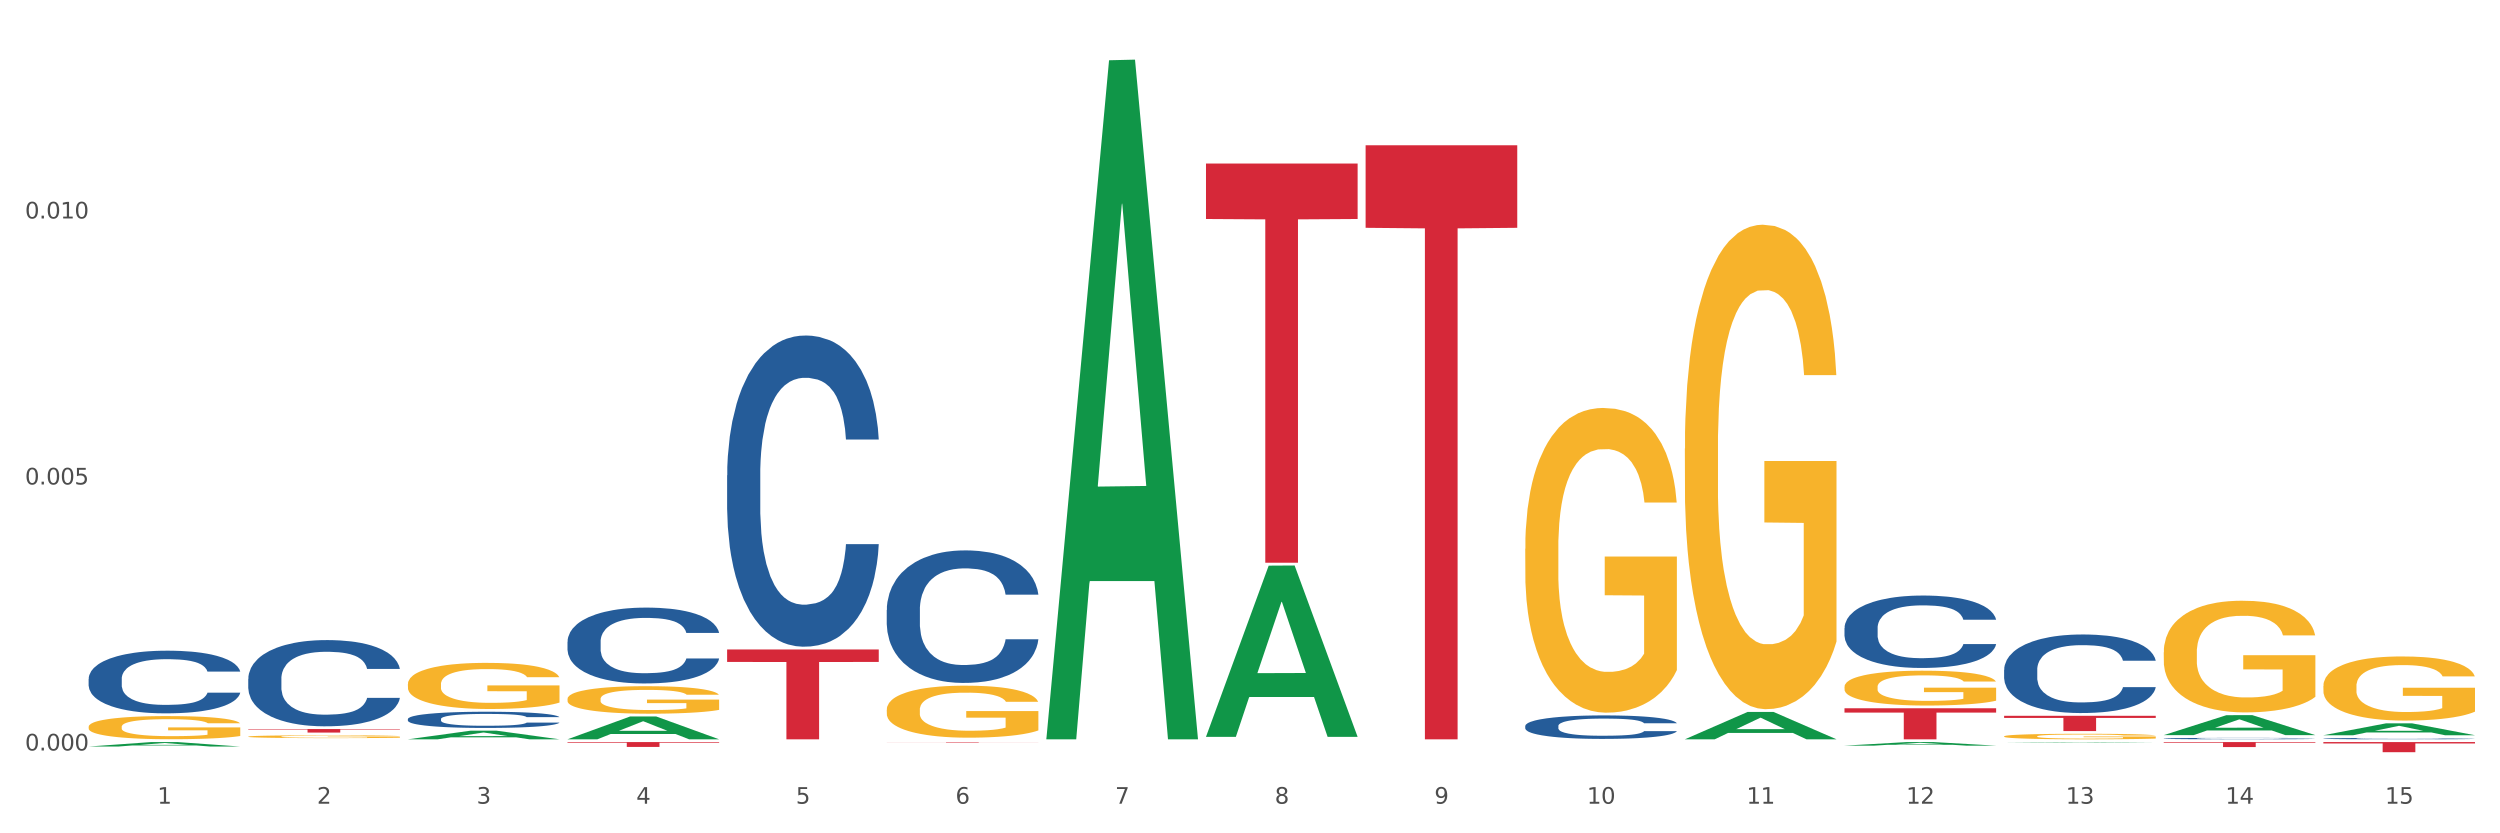 <?xml version="1.0" encoding="utf-8" standalone="no"?>
<!DOCTYPE svg PUBLIC "-//W3C//DTD SVG 1.1//EN"
  "http://www.w3.org/Graphics/SVG/1.1/DTD/svg11.dtd">
<svg xmlns:xlink="http://www.w3.org/1999/xlink" width="1080pt" height="360pt" viewBox="0 0 1080 360" xmlns="http://www.w3.org/2000/svg" version="1.1">
 <rect x="0" y="0" width="1080" height="360" fill="#333333" stroke="none"/>
 <defs>
  <style type="text/css">*{stroke-linejoin: round; stroke-linecap: butt}</style>
 </defs>
 <g id="figure_1">
  <g id="patch_1">
   <path d="M 0 360 
L 1080 360 
L 1080 0 
L 0 0 
z
" style="fill: #ffffff; stroke: #ffffff; stroke-linejoin: miter"/>
  </g>
  <g id="axes_1">
   <g id="matplotlib.axis_1">
    <g id="xtick_1">
     <g id="text_1">
      <!-- 1 -->
      <g style="fill: #4d4d4d" transform="translate(67.984 347.204) scale(0.096 -0.096)">
       <defs>
        <path id="DejaVuSans-31" d="M 794 531 
L 1825 531 
L 1825 4091 
L 703 3866 
L 703 4441 
L 1819 4666 
L 2450 4666 
L 2450 531 
L 3481 531 
L 3481 0 
L 794 0 
L 794 531 
z
" transform="scale(0.016)"/>
       </defs>
       <use xlink:href="#DejaVuSans-31"/>
      </g>
     </g>
    </g>
    <g id="xtick_2">
     <g id="text_2">
      <!-- 2 -->
      <g style="fill: #4d4d4d" transform="translate(136.942 347.204) scale(0.096 -0.096)">
       <defs>
        <path id="DejaVuSans-32" d="M 1228 531 
L 3431 531 
L 3431 0 
L 469 0 
L 469 531 
Q 828 903 1448 1529 
Q 2069 2156 2228 2338 
Q 2531 2678 2651 2914 
Q 2772 3150 2772 3378 
Q 2772 3750 2511 3984 
Q 2250 4219 1831 4219 
Q 1534 4219 1204 4116 
Q 875 4013 500 3803 
L 500 4441 
Q 881 4594 1212 4672 
Q 1544 4750 1819 4750 
Q 2544 4750 2975 4387 
Q 3406 4025 3406 3419 
Q 3406 3131 3298 2873 
Q 3191 2616 2906 2266 
Q 2828 2175 2409 1742 
Q 1991 1309 1228 531 
z
" transform="scale(0.016)"/>
       </defs>
       <use xlink:href="#DejaVuSans-32"/>
      </g>
     </g>
    </g>
    <g id="xtick_3">
     <g id="text_3">
      <!-- 3 -->
      <g style="fill: #4d4d4d" transform="translate(205.899 347.204) scale(0.096 -0.096)">
       <defs>
        <path id="DejaVuSans-33" d="M 2597 2516 
Q 3050 2419 3304 2112 
Q 3559 1806 3559 1356 
Q 3559 666 3084 287 
Q 2609 -91 1734 -91 
Q 1441 -91 1130 -33 
Q 819 25 488 141 
L 488 750 
Q 750 597 1062 519 
Q 1375 441 1716 441 
Q 2309 441 2620 675 
Q 2931 909 2931 1356 
Q 2931 1769 2642 2001 
Q 2353 2234 1838 2234 
L 1294 2234 
L 1294 2753 
L 1863 2753 
Q 2328 2753 2575 2939 
Q 2822 3125 2822 3475 
Q 2822 3834 2567 4026 
Q 2313 4219 1838 4219 
Q 1578 4219 1281 4162 
Q 984 4106 628 3988 
L 628 4550 
Q 988 4650 1302 4700 
Q 1616 4750 1894 4750 
Q 2613 4750 3031 4423 
Q 3450 4097 3450 3541 
Q 3450 3153 3228 2886 
Q 3006 2619 2597 2516 
z
" transform="scale(0.016)"/>
       </defs>
       <use xlink:href="#DejaVuSans-33"/>
      </g>
     </g>
    </g>
    <g id="xtick_4">
     <g id="text_4">
      <!-- 4 -->
      <g style="fill: #4d4d4d" transform="translate(274.857 347.204) scale(0.096 -0.096)">
       <defs>
        <path id="DejaVuSans-34" d="M 2419 4116 
L 825 1625 
L 2419 1625 
L 2419 4116 
z
M 2253 4666 
L 3047 4666 
L 3047 1625 
L 3713 1625 
L 3713 1100 
L 3047 1100 
L 3047 0 
L 2419 0 
L 2419 1100 
L 313 1100 
L 313 1709 
L 2253 4666 
z
" transform="scale(0.016)"/>
       </defs>
       <use xlink:href="#DejaVuSans-34"/>
      </g>
     </g>
    </g>
    <g id="xtick_5">
     <g id="text_5">
      <!-- 5 -->
      <g style="fill: #4d4d4d" transform="translate(343.815 347.204) scale(0.096 -0.096)">
       <defs>
        <path id="DejaVuSans-35" d="M 691 4666 
L 3169 4666 
L 3169 4134 
L 1269 4134 
L 1269 2991 
Q 1406 3038 1543 3061 
Q 1681 3084 1819 3084 
Q 2600 3084 3056 2656 
Q 3513 2228 3513 1497 
Q 3513 744 3044 326 
Q 2575 -91 1722 -91 
Q 1428 -91 1123 -41 
Q 819 9 494 109 
L 494 744 
Q 775 591 1075 516 
Q 1375 441 1709 441 
Q 2250 441 2565 725 
Q 2881 1009 2881 1497 
Q 2881 1984 2565 2268 
Q 2250 2553 1709 2553 
Q 1456 2553 1204 2497 
Q 953 2441 691 2322 
L 691 4666 
z
" transform="scale(0.016)"/>
       </defs>
       <use xlink:href="#DejaVuSans-35"/>
      </g>
     </g>
    </g>
    <g id="xtick_6">
     <g id="text_6">
      <!-- 6 -->
      <g style="fill: #4d4d4d" transform="translate(412.772 347.204) scale(0.096 -0.096)">
       <defs>
        <path id="DejaVuSans-36" d="M 2113 2584 
Q 1688 2584 1439 2293 
Q 1191 2003 1191 1497 
Q 1191 994 1439 701 
Q 1688 409 2113 409 
Q 2538 409 2786 701 
Q 3034 994 3034 1497 
Q 3034 2003 2786 2293 
Q 2538 2584 2113 2584 
z
M 3366 4563 
L 3366 3988 
Q 3128 4100 2886 4159 
Q 2644 4219 2406 4219 
Q 1781 4219 1451 3797 
Q 1122 3375 1075 2522 
Q 1259 2794 1537 2939 
Q 1816 3084 2150 3084 
Q 2853 3084 3261 2657 
Q 3669 2231 3669 1497 
Q 3669 778 3244 343 
Q 2819 -91 2113 -91 
Q 1303 -91 875 529 
Q 447 1150 447 2328 
Q 447 3434 972 4092 
Q 1497 4750 2381 4750 
Q 2619 4750 2861 4703 
Q 3103 4656 3366 4563 
z
" transform="scale(0.016)"/>
       </defs>
       <use xlink:href="#DejaVuSans-36"/>
      </g>
     </g>
    </g>
    <g id="xtick_7">
     <g id="text_7">
      <!-- 7 -->
      <g style="fill: #4d4d4d" transform="translate(481.73 347.204) scale(0.096 -0.096)">
       <defs>
        <path id="DejaVuSans-37" d="M 525 4666 
L 3525 4666 
L 3525 4397 
L 1831 0 
L 1172 0 
L 2766 4134 
L 525 4134 
L 525 4666 
z
" transform="scale(0.016)"/>
       </defs>
       <use xlink:href="#DejaVuSans-37"/>
      </g>
     </g>
    </g>
    <g id="xtick_8">
     <g id="text_8">
      <!-- 8 -->
      <g style="fill: #4d4d4d" transform="translate(550.688 347.204) scale(0.096 -0.096)">
       <defs>
        <path id="DejaVuSans-38" d="M 2034 2216 
Q 1584 2216 1326 1975 
Q 1069 1734 1069 1313 
Q 1069 891 1326 650 
Q 1584 409 2034 409 
Q 2484 409 2743 651 
Q 3003 894 3003 1313 
Q 3003 1734 2745 1975 
Q 2488 2216 2034 2216 
z
M 1403 2484 
Q 997 2584 770 2862 
Q 544 3141 544 3541 
Q 544 4100 942 4425 
Q 1341 4750 2034 4750 
Q 2731 4750 3128 4425 
Q 3525 4100 3525 3541 
Q 3525 3141 3298 2862 
Q 3072 2584 2669 2484 
Q 3125 2378 3379 2068 
Q 3634 1759 3634 1313 
Q 3634 634 3220 271 
Q 2806 -91 2034 -91 
Q 1263 -91 848 271 
Q 434 634 434 1313 
Q 434 1759 690 2068 
Q 947 2378 1403 2484 
z
M 1172 3481 
Q 1172 3119 1398 2916 
Q 1625 2713 2034 2713 
Q 2441 2713 2670 2916 
Q 2900 3119 2900 3481 
Q 2900 3844 2670 4047 
Q 2441 4250 2034 4250 
Q 1625 4250 1398 4047 
Q 1172 3844 1172 3481 
z
" transform="scale(0.016)"/>
       </defs>
       <use xlink:href="#DejaVuSans-38"/>
      </g>
     </g>
    </g>
    <g id="xtick_9">
     <g id="text_9">
      <!-- 9 -->
      <g style="fill: #4d4d4d" transform="translate(619.645 347.204) scale(0.096 -0.096)">
       <defs>
        <path id="DejaVuSans-39" d="M 703 97 
L 703 672 
Q 941 559 1184 500 
Q 1428 441 1663 441 
Q 2288 441 2617 861 
Q 2947 1281 2994 2138 
Q 2813 1869 2534 1725 
Q 2256 1581 1919 1581 
Q 1219 1581 811 2004 
Q 403 2428 403 3163 
Q 403 3881 828 4315 
Q 1253 4750 1959 4750 
Q 2769 4750 3195 4129 
Q 3622 3509 3622 2328 
Q 3622 1225 3098 567 
Q 2575 -91 1691 -91 
Q 1453 -91 1209 -44 
Q 966 3 703 97 
z
M 1959 2075 
Q 2384 2075 2632 2365 
Q 2881 2656 2881 3163 
Q 2881 3666 2632 3958 
Q 2384 4250 1959 4250 
Q 1534 4250 1286 3958 
Q 1038 3666 1038 3163 
Q 1038 2656 1286 2365 
Q 1534 2075 1959 2075 
z
" transform="scale(0.016)"/>
       </defs>
       <use xlink:href="#DejaVuSans-39"/>
      </g>
     </g>
    </g>
    <g id="xtick_10">
     <g id="text_10">
      <!-- 10 -->
      <g style="fill: #4d4d4d" transform="translate(685.549 347.204) scale(0.096 -0.096)">
       <defs>
        <path id="DejaVuSans-30" d="M 2034 4250 
Q 1547 4250 1301 3770 
Q 1056 3291 1056 2328 
Q 1056 1369 1301 889 
Q 1547 409 2034 409 
Q 2525 409 2770 889 
Q 3016 1369 3016 2328 
Q 3016 3291 2770 3770 
Q 2525 4250 2034 4250 
z
M 2034 4750 
Q 2819 4750 3233 4129 
Q 3647 3509 3647 2328 
Q 3647 1150 3233 529 
Q 2819 -91 2034 -91 
Q 1250 -91 836 529 
Q 422 1150 422 2328 
Q 422 3509 836 4129 
Q 1250 4750 2034 4750 
z
" transform="scale(0.016)"/>
       </defs>
       <use xlink:href="#DejaVuSans-31"/>
       <use xlink:href="#DejaVuSans-30" transform="translate(63.623 0)"/>
      </g>
     </g>
    </g>
    <g id="xtick_11">
     <g id="text_11">
      <!-- 11 -->
      <g style="fill: #4d4d4d" transform="translate(754.506 347.204) scale(0.096 -0.096)">
       <use xlink:href="#DejaVuSans-31"/>
       <use xlink:href="#DejaVuSans-31" transform="translate(63.623 0)"/>
      </g>
     </g>
    </g>
    <g id="xtick_12">
     <g id="text_12">
      <!-- 12 -->
      <g style="fill: #4d4d4d" transform="translate(823.464 347.204) scale(0.096 -0.096)">
       <use xlink:href="#DejaVuSans-31"/>
       <use xlink:href="#DejaVuSans-32" transform="translate(63.623 0)"/>
      </g>
     </g>
    </g>
    <g id="xtick_13">
     <g id="text_13">
      <!-- 13 -->
      <g style="fill: #4d4d4d" transform="translate(892.422 347.204) scale(0.096 -0.096)">
       <use xlink:href="#DejaVuSans-31"/>
       <use xlink:href="#DejaVuSans-33" transform="translate(63.623 0)"/>
      </g>
     </g>
    </g>
    <g id="xtick_14">
     <g id="text_14">
      <!-- 14 -->
      <g style="fill: #4d4d4d" transform="translate(961.379 347.204) scale(0.096 -0.096)">
       <use xlink:href="#DejaVuSans-31"/>
       <use xlink:href="#DejaVuSans-34" transform="translate(63.623 0)"/>
      </g>
     </g>
    </g>
    <g id="xtick_15">
     <g id="text_15">
      <!-- 15 -->
      <g style="fill: #4d4d4d" transform="translate(1030.337 347.204) scale(0.096 -0.096)">
       <use xlink:href="#DejaVuSans-31"/>
       <use xlink:href="#DejaVuSans-35" transform="translate(63.623 0)"/>
      </g>
     </g>
    </g>
    <g id="xtick_16"/>
    <g id="xtick_17"/>
    <g id="xtick_18"/>
    <g id="xtick_19"/>
    <g id="xtick_20"/>
    <g id="xtick_21"/>
    <g id="xtick_22"/>
    <g id="xtick_23"/>
    <g id="xtick_24"/>
    <g id="xtick_25"/>
    <g id="xtick_26"/>
    <g id="xtick_27"/>
    <g id="xtick_28"/>
    <g id="xtick_29"/>
   </g>
   <g id="matplotlib.axis_2">
    <g id="ytick_1">
     <g id="text_16">
      <!-- 0.000 -->
      <g style="fill: #4d4d4d" transform="translate(10.8 324.212) scale(0.096 -0.096)">
       <defs>
        <path id="DejaVuSans-2e" d="M 684 794 
L 1344 794 
L 1344 0 
L 684 0 
L 684 794 
z
" transform="scale(0.016)"/>
       </defs>
       <use xlink:href="#DejaVuSans-30"/>
       <use xlink:href="#DejaVuSans-2e" transform="translate(63.623 0)"/>
       <use xlink:href="#DejaVuSans-30" transform="translate(95.41 0)"/>
       <use xlink:href="#DejaVuSans-30" transform="translate(159.033 0)"/>
       <use xlink:href="#DejaVuSans-30" transform="translate(222.656 0)"/>
      </g>
     </g>
    </g>
    <g id="ytick_2">
     <g id="text_17">
      <!-- 0.005 -->
      <g style="fill: #4d4d4d" transform="translate(10.8 209.298) scale(0.096 -0.096)">
       <use xlink:href="#DejaVuSans-30"/>
       <use xlink:href="#DejaVuSans-2e" transform="translate(63.623 0)"/>
       <use xlink:href="#DejaVuSans-30" transform="translate(95.41 0)"/>
       <use xlink:href="#DejaVuSans-30" transform="translate(159.033 0)"/>
       <use xlink:href="#DejaVuSans-35" transform="translate(222.656 0)"/>
      </g>
     </g>
    </g>
    <g id="ytick_3">
     <g id="text_18">
      <!-- 0.010 -->
      <g style="fill: #4d4d4d" transform="translate(10.8 94.385) scale(0.096 -0.096)">
       <use xlink:href="#DejaVuSans-30"/>
       <use xlink:href="#DejaVuSans-2e" transform="translate(63.623 0)"/>
       <use xlink:href="#DejaVuSans-30" transform="translate(95.41 0)"/>
       <use xlink:href="#DejaVuSans-31" transform="translate(159.033 0)"/>
       <use xlink:href="#DejaVuSans-30" transform="translate(222.656 0)"/>
      </g>
     </g>
    </g>
    <g id="ytick_4"/>
    <g id="ytick_5"/>
    <g id="ytick_6"/>
   </g>
   <g id="PolyCollection_1">
    <path d="M 38.283 322.5 
L 38.351 322.498 
L 65.365 320.567 
L 76.576 320.565 
L 103.793 322.503 
L 90.826 322.503 
L 84.95 322.052 
L 57.058 322.052 
L 56.855 322.059 
L 51.182 322.503 
L 38.283 322.503 
L 38.283 322.5 
L 60.57 321.783 
L 81.438 321.781 
L 71.105 320.978 
L 70.97 320.974 
L 70.835 320.98 
L 60.502 321.781 
L 60.57 321.783 
L 38.283 322.5 
z
" clip-path="url(#p84ec42210c)" style="fill: #109648"/>
    <path d="M 245.156 301.928 
L 245.233 301.917 
L 245.233 301.526 
L 245.388 301.19 
L 246.161 300.376 
L 247.322 299.702 
L 248.172 299.344 
L 249.023 299.051 
L 250.029 298.758 
L 251.266 298.454 
L 253.509 298.009 
L 254.901 297.781 
L 256.603 297.542 
L 259.697 297.195 
L 261.939 296.999 
L 264.26 296.836 
L 268.05 296.641 
L 270.525 296.554 
L 273.154 296.489 
L 276.325 296.445 
L 278.723 296.435 
L 283.982 296.467 
L 288.468 296.565 
L 290.634 296.641 
L 293.418 296.771 
L 294.888 296.858 
L 297.285 297.032 
L 299.76 297.26 
L 301.462 297.455 
L 304.014 297.824 
L 305.948 298.193 
L 307.727 298.649 
L 308.655 298.964 
L 309.351 299.257 
L 309.97 299.594 
L 310.588 300.126 
L 296.667 300.126 
L 296.125 299.746 
L 295.274 299.388 
L 294.037 299.04 
L 292.954 298.823 
L 291.098 298.552 
L 289.396 298.378 
L 287.617 298.248 
L 285.452 298.139 
L 283.75 298.085 
L 281.353 298.041 
L 276.635 298.052 
L 273.464 298.139 
L 271.298 298.248 
L 269.906 298.345 
L 268.668 298.454 
L 267.276 298.606 
L 265.652 298.834 
L 264.492 299.04 
L 263.332 299.301 
L 262.404 299.561 
L 261.553 299.865 
L 260.857 300.191 
L 260.315 300.528 
L 259.851 300.94 
L 259.464 301.624 
L 259.464 303.112 
L 259.619 303.448 
L 260.006 303.893 
L 260.47 304.23 
L 261.243 304.631 
L 261.939 304.903 
L 263.254 305.294 
L 264.724 305.619 
L 265.884 305.826 
L 267.044 305.999 
L 269.055 306.238 
L 271.298 306.434 
L 273.232 306.553 
L 275.861 306.662 
L 277.64 306.705 
L 279.187 306.727 
L 282.977 306.727 
L 285.684 306.694 
L 288.7 306.618 
L 291.021 306.521 
L 292.954 306.401 
L 295.12 306.206 
L 296.512 306.021 
L 296.512 303.752 
L 279.496 303.741 
L 279.496 302.232 
L 310.666 302.232 
L 310.666 306.662 
L 309.351 306.89 
L 307.881 307.096 
L 306.335 307.281 
L 304.014 307.509 
L 301.23 307.726 
L 298.755 307.878 
L 296.125 308.008 
L 293.031 308.127 
L 289.01 308.236 
L 286.535 308.279 
L 283.441 308.312 
L 279.806 308.323 
L 276.635 308.301 
L 273.541 308.247 
L 270.293 308.149 
L 267.121 308.008 
L 264.724 307.867 
L 262.326 307.693 
L 259.774 307.465 
L 257.763 307.248 
L 256.216 307.053 
L 254.515 306.803 
L 252.658 306.477 
L 251.266 306.184 
L 250.029 305.88 
L 248.714 305.489 
L 247.786 305.153 
L 246.858 304.729 
L 246.316 304.414 
L 245.697 303.926 
L 245.233 303.242 
L 245.156 301.928 
z
" clip-path="url(#p84ec42210c)" style="fill: #f7b32b"/>
    <path d="M 383.071 306.593 
L 383.149 306.572 
L 383.149 305.833 
L 383.303 305.197 
L 384.077 303.657 
L 385.237 302.385 
L 386.088 301.707 
L 386.938 301.153 
L 387.944 300.599 
L 389.181 300.024 
L 391.424 299.183 
L 392.817 298.752 
L 394.518 298.3 
L 397.612 297.643 
L 399.855 297.274 
L 402.175 296.966 
L 405.965 296.596 
L 408.44 296.432 
L 411.07 296.309 
L 414.241 296.227 
L 416.638 296.206 
L 421.898 296.268 
L 426.384 296.453 
L 428.549 296.596 
L 431.334 296.843 
L 432.803 297.007 
L 435.201 297.335 
L 437.676 297.766 
L 439.377 298.136 
L 441.93 298.834 
L 443.863 299.532 
L 445.642 300.394 
L 446.57 300.989 
L 447.266 301.543 
L 447.885 302.18 
L 448.504 303.185 
L 434.582 303.185 
L 434.041 302.467 
L 433.19 301.79 
L 431.952 301.133 
L 430.869 300.722 
L 429.013 300.209 
L 427.312 299.881 
L 425.533 299.634 
L 423.367 299.429 
L 421.666 299.326 
L 419.268 299.244 
L 414.55 299.265 
L 411.379 299.429 
L 409.213 299.634 
L 407.821 299.819 
L 406.584 300.024 
L 405.191 300.312 
L 403.567 300.743 
L 402.407 301.133 
L 401.247 301.625 
L 400.319 302.118 
L 399.468 302.693 
L 398.772 303.308 
L 398.231 303.945 
L 397.767 304.725 
L 397.38 306.018 
L 397.38 308.83 
L 397.534 309.466 
L 397.921 310.308 
L 398.385 310.944 
L 399.159 311.704 
L 399.855 312.217 
L 401.17 312.956 
L 402.639 313.572 
L 403.799 313.962 
L 404.959 314.29 
L 406.97 314.742 
L 409.213 315.111 
L 411.147 315.337 
L 413.777 315.542 
L 415.555 315.624 
L 417.102 315.665 
L 420.892 315.665 
L 423.599 315.604 
L 426.616 315.46 
L 428.936 315.275 
L 430.869 315.05 
L 433.035 314.68 
L 434.427 314.331 
L 434.427 310.041 
L 417.412 310.021 
L 417.412 307.167 
L 448.581 307.167 
L 448.581 315.542 
L 447.266 315.973 
L 445.797 316.363 
L 444.25 316.712 
L 441.93 317.143 
L 439.145 317.554 
L 436.67 317.841 
L 434.041 318.088 
L 430.947 318.313 
L 426.925 318.519 
L 424.45 318.601 
L 421.356 318.662 
L 417.721 318.683 
L 414.55 318.642 
L 411.456 318.539 
L 408.208 318.354 
L 405.037 318.088 
L 402.639 317.821 
L 400.242 317.492 
L 397.689 317.061 
L 395.678 316.651 
L 394.131 316.281 
L 392.43 315.809 
L 390.574 315.193 
L 389.181 314.639 
L 387.944 314.064 
L 386.629 313.325 
L 385.701 312.689 
L 384.773 311.889 
L 384.231 311.293 
L 383.613 310.37 
L 383.149 309.076 
L 383.071 306.593 
z
" clip-path="url(#p84ec42210c)" style="fill: #f7b32b"/>
    <path d="M 658.902 237.066 
L 658.979 236.946 
L 658.979 232.618 
L 659.134 228.891 
L 659.907 219.875 
L 661.068 212.421 
L 661.918 208.453 
L 662.769 205.207 
L 663.775 201.961 
L 665.012 198.595 
L 667.255 193.666 
L 668.647 191.141 
L 670.349 188.497 
L 673.442 184.649 
L 675.685 182.485 
L 678.006 180.682 
L 681.796 178.518 
L 684.271 177.556 
L 686.9 176.835 
L 690.071 176.354 
L 692.469 176.234 
L 697.728 176.595 
L 702.214 177.677 
L 704.38 178.518 
L 707.164 179.961 
L 708.634 180.923 
L 711.031 182.846 
L 713.506 185.371 
L 715.208 187.535 
L 717.76 191.622 
L 719.694 195.71 
L 721.473 200.759 
L 722.401 204.246 
L 723.097 207.492 
L 723.716 211.219 
L 724.334 217.109 
L 710.413 217.109 
L 709.871 212.902 
L 709.02 208.934 
L 707.783 205.087 
L 706.7 202.683 
L 704.844 199.677 
L 703.142 197.754 
L 701.363 196.311 
L 699.198 195.109 
L 697.496 194.508 
L 695.099 194.027 
L 690.381 194.147 
L 687.21 195.109 
L 685.044 196.311 
L 683.652 197.393 
L 682.414 198.595 
L 681.022 200.278 
L 679.398 202.803 
L 678.238 205.087 
L 677.078 207.973 
L 676.149 210.858 
L 675.299 214.224 
L 674.603 217.831 
L 674.061 221.558 
L 673.597 226.126 
L 673.21 233.7 
L 673.21 250.171 
L 673.365 253.898 
L 673.752 258.827 
L 674.216 262.554 
L 674.989 267.002 
L 675.685 270.007 
L 677 274.335 
L 678.47 277.942 
L 679.63 280.226 
L 680.79 282.15 
L 682.801 284.795 
L 685.044 286.959 
L 686.978 288.281 
L 689.607 289.483 
L 691.386 289.964 
L 692.933 290.205 
L 696.723 290.205 
L 699.43 289.844 
L 702.446 289.002 
L 704.767 287.92 
L 706.7 286.598 
L 708.866 284.434 
L 710.258 282.39 
L 710.258 257.264 
L 693.242 257.144 
L 693.242 240.433 
L 724.412 240.433 
L 724.412 289.483 
L 723.097 292.008 
L 721.627 294.292 
L 720.08 296.336 
L 717.76 298.861 
L 714.976 301.265 
L 712.501 302.948 
L 709.871 304.391 
L 706.777 305.713 
L 702.756 306.916 
L 700.281 307.396 
L 697.187 307.757 
L 693.552 307.877 
L 690.381 307.637 
L 687.287 307.036 
L 684.039 305.954 
L 680.867 304.391 
L 678.47 302.828 
L 676.072 300.904 
L 673.52 298.38 
L 671.509 295.975 
L 669.962 293.811 
L 668.26 291.046 
L 666.404 287.44 
L 665.012 284.194 
L 663.775 280.827 
L 662.46 276.499 
L 661.532 272.772 
L 660.603 268.084 
L 660.062 264.597 
L 659.443 259.187 
L 658.979 251.613 
L 658.902 237.066 
z
" clip-path="url(#p84ec42210c)" style="fill: #f7b32b"/>
    <path d="M 727.86 193.787 
L 727.937 193.596 
L 727.937 186.715 
L 728.092 180.789 
L 728.865 166.453 
L 730.025 154.601 
L 730.876 148.293 
L 731.727 143.132 
L 732.732 137.971 
L 733.97 132.619 
L 736.213 124.782 
L 737.605 120.768 
L 739.306 116.562 
L 742.4 110.446 
L 744.643 107.005 
L 746.963 104.138 
L 750.753 100.697 
L 753.228 99.168 
L 755.858 98.021 
L 759.029 97.256 
L 761.427 97.065 
L 766.686 97.639 
L 771.172 99.359 
L 773.337 100.697 
L 776.122 102.991 
L 777.591 104.52 
L 779.989 107.578 
L 782.464 111.593 
L 784.166 115.033 
L 786.718 121.532 
L 788.651 128.032 
L 790.43 136.06 
L 791.358 141.603 
L 792.055 146.764 
L 792.673 152.69 
L 793.292 162.056 
L 779.37 162.056 
L 778.829 155.366 
L 777.978 149.058 
L 776.741 142.941 
L 775.658 139.118 
L 773.802 134.339 
L 772.1 131.281 
L 770.321 128.987 
L 768.155 127.076 
L 766.454 126.12 
L 764.056 125.355 
L 759.338 125.547 
L 756.167 127.076 
L 754.002 128.987 
L 752.609 130.708 
L 751.372 132.619 
L 749.98 135.295 
L 748.356 139.309 
L 747.195 142.941 
L 746.035 147.529 
L 745.107 152.116 
L 744.256 157.469 
L 743.56 163.203 
L 743.019 169.129 
L 742.555 176.393 
L 742.168 188.435 
L 742.168 214.623 
L 742.323 220.548 
L 742.71 228.386 
L 743.174 234.311 
L 743.947 241.384 
L 744.643 246.163 
L 745.958 253.044 
L 747.427 258.778 
L 748.588 262.41 
L 749.748 265.469 
L 751.759 269.674 
L 754.002 273.115 
L 755.935 275.217 
L 758.565 277.129 
L 760.344 277.893 
L 761.891 278.276 
L 765.68 278.276 
L 768.387 277.702 
L 771.404 276.364 
L 773.724 274.644 
L 775.658 272.541 
L 777.823 269.101 
L 779.216 265.851 
L 779.216 225.901 
L 762.2 225.709 
L 762.2 199.139 
L 793.369 199.139 
L 793.369 277.129 
L 792.055 281.143 
L 790.585 284.775 
L 789.038 288.024 
L 786.718 292.039 
L 783.933 295.862 
L 781.458 298.538 
L 778.829 300.832 
L 775.735 302.934 
L 771.713 304.846 
L 769.238 305.61 
L 766.145 306.184 
L 762.509 306.375 
L 759.338 305.993 
L 756.245 305.037 
L 752.996 303.316 
L 749.825 300.832 
L 747.427 298.347 
L 745.03 295.288 
L 742.477 291.274 
L 740.467 287.451 
L 738.92 284.01 
L 737.218 279.614 
L 735.362 273.879 
L 733.97 268.718 
L 732.732 263.366 
L 731.417 256.485 
L 730.489 250.559 
L 729.561 243.104 
L 729.02 237.561 
L 728.401 228.959 
L 727.937 216.916 
L 727.86 193.787 
z
" clip-path="url(#p84ec42210c)" style="fill: #f7b32b"/>
    <path d="M 796.817 296.696 
L 796.895 296.682 
L 796.895 296.187 
L 797.049 295.761 
L 797.823 294.73 
L 798.983 293.877 
L 799.834 293.423 
L 800.684 293.052 
L 801.69 292.681 
L 802.927 292.296 
L 805.17 291.732 
L 806.563 291.443 
L 808.264 291.14 
L 811.358 290.7 
L 813.601 290.453 
L 815.921 290.247 
L 819.711 289.999 
L 822.186 289.889 
L 824.816 289.807 
L 827.987 289.752 
L 830.384 289.738 
L 835.644 289.779 
L 840.129 289.903 
L 842.295 289.999 
L 845.079 290.164 
L 846.549 290.274 
L 848.947 290.494 
L 851.422 290.783 
L 853.123 291.03 
L 855.676 291.498 
L 857.609 291.966 
L 859.388 292.543 
L 860.316 292.942 
L 861.012 293.313 
L 861.631 293.739 
L 862.25 294.413 
L 848.328 294.413 
L 847.786 293.932 
L 846.936 293.478 
L 845.698 293.038 
L 844.615 292.763 
L 842.759 292.419 
L 841.058 292.199 
L 839.279 292.034 
L 837.113 291.897 
L 835.412 291.828 
L 833.014 291.773 
L 828.296 291.787 
L 825.125 291.897 
L 822.959 292.034 
L 821.567 292.158 
L 820.33 292.296 
L 818.937 292.488 
L 817.313 292.777 
L 816.153 293.038 
L 814.993 293.368 
L 814.065 293.698 
L 813.214 294.083 
L 812.518 294.496 
L 811.977 294.922 
L 811.512 295.445 
L 811.126 296.311 
L 811.126 298.195 
L 811.28 298.621 
L 811.667 299.185 
L 812.131 299.611 
L 812.905 300.12 
L 813.601 300.464 
L 814.916 300.959 
L 816.385 301.371 
L 817.545 301.633 
L 818.705 301.853 
L 820.716 302.155 
L 822.959 302.403 
L 824.893 302.554 
L 827.523 302.691 
L 829.301 302.747 
L 830.848 302.774 
L 834.638 302.774 
L 837.345 302.733 
L 840.362 302.636 
L 842.682 302.513 
L 844.615 302.361 
L 846.781 302.114 
L 848.173 301.88 
L 848.173 299.006 
L 831.158 298.992 
L 831.158 297.081 
L 862.327 297.081 
L 862.327 302.691 
L 861.012 302.98 
L 859.543 303.242 
L 857.996 303.475 
L 855.676 303.764 
L 852.891 304.039 
L 850.416 304.232 
L 847.786 304.397 
L 844.693 304.548 
L 840.671 304.685 
L 838.196 304.74 
L 835.102 304.782 
L 831.467 304.795 
L 828.296 304.768 
L 825.202 304.699 
L 821.954 304.575 
L 818.783 304.397 
L 816.385 304.218 
L 813.987 303.998 
L 811.435 303.709 
L 809.424 303.434 
L 807.877 303.187 
L 806.176 302.87 
L 804.32 302.458 
L 802.927 302.086 
L 801.69 301.701 
L 800.375 301.206 
L 799.447 300.78 
L 798.519 300.244 
L 797.977 299.845 
L 797.359 299.226 
L 796.895 298.36 
L 796.817 296.696 
z
" clip-path="url(#p84ec42210c)" style="fill: #f7b32b"/>
    <path d="M 865.775 318.099 
L 865.852 318.097 
L 865.852 318.018 
L 866.007 317.951 
L 866.78 317.787 
L 867.941 317.652 
L 868.791 317.579 
L 869.642 317.52 
L 870.648 317.462 
L 871.885 317.4 
L 874.128 317.311 
L 875.52 317.265 
L 877.222 317.217 
L 880.315 317.147 
L 882.558 317.108 
L 884.879 317.075 
L 888.669 317.036 
L 891.144 317.018 
L 893.773 317.005 
L 896.944 316.996 
L 899.342 316.994 
L 904.601 317.001 
L 909.087 317.02 
L 911.253 317.036 
L 914.037 317.062 
L 915.507 317.079 
L 917.904 317.114 
L 920.379 317.16 
L 922.081 317.199 
L 924.633 317.274 
L 926.567 317.348 
L 928.346 317.44 
L 929.274 317.503 
L 929.97 317.562 
L 930.589 317.63 
L 931.207 317.737 
L 917.286 317.737 
L 916.744 317.66 
L 915.893 317.588 
L 914.656 317.518 
L 913.573 317.475 
L 911.717 317.42 
L 910.015 317.385 
L 908.236 317.359 
L 906.071 317.337 
L 904.369 317.326 
L 901.972 317.317 
L 897.254 317.32 
L 894.083 317.337 
L 891.917 317.359 
L 890.525 317.379 
L 889.287 317.4 
L 887.895 317.431 
L 886.271 317.477 
L 885.111 317.518 
L 883.951 317.571 
L 883.022 317.623 
L 882.172 317.684 
L 881.476 317.75 
L 880.934 317.817 
L 880.47 317.9 
L 880.083 318.038 
L 880.083 318.337 
L 880.238 318.405 
L 880.625 318.495 
L 881.089 318.562 
L 881.862 318.643 
L 882.558 318.698 
L 883.873 318.776 
L 885.343 318.842 
L 886.503 318.883 
L 887.663 318.918 
L 889.674 318.966 
L 891.917 319.006 
L 893.851 319.03 
L 896.48 319.051 
L 898.259 319.06 
L 899.806 319.065 
L 903.596 319.065 
L 906.303 319.058 
L 909.319 319.043 
L 911.639 319.023 
L 913.573 318.999 
L 915.739 318.96 
L 917.131 318.923 
L 917.131 318.466 
L 900.115 318.464 
L 900.115 318.16 
L 931.285 318.16 
L 931.285 319.051 
L 929.97 319.097 
L 928.5 319.139 
L 926.953 319.176 
L 924.633 319.222 
L 921.849 319.265 
L 919.374 319.296 
L 916.744 319.322 
L 913.65 319.346 
L 909.629 319.368 
L 907.154 319.377 
L 904.06 319.383 
L 900.425 319.386 
L 897.254 319.381 
L 894.16 319.37 
L 890.911 319.351 
L 887.74 319.322 
L 885.343 319.294 
L 882.945 319.259 
L 880.393 319.213 
L 878.382 319.169 
L 876.835 319.13 
L 875.133 319.08 
L 873.277 319.014 
L 871.885 318.955 
L 870.648 318.894 
L 869.333 318.816 
L 868.405 318.748 
L 867.476 318.663 
L 866.935 318.599 
L 866.316 318.501 
L 865.852 318.363 
L 865.775 318.099 
z
" clip-path="url(#p84ec42210c)" style="fill: #f7b32b"/>
    <path d="M 1003.69 320.565 
L 1069.2 320.565 
L 1069.2 321.174 
L 1043.431 321.178 
L 1043.431 324.95 
L 1029.304 324.95 
L 1029.304 321.178 
L 1003.69 321.174 
L 1003.69 320.569 
L 1003.69 320.565 
z
" clip-path="url(#p84ec42210c)" style="fill: #d62839"/>
    <path d="M 934.733 320.565 
L 1000.242 320.565 
L 1000.242 320.868 
L 974.473 320.87 
L 974.473 322.746 
L 960.347 322.746 
L 960.347 320.87 
L 934.733 320.868 
L 934.733 320.567 
L 934.733 320.565 
z
" clip-path="url(#p84ec42210c)" style="fill: #d62839"/>
    <path d="M 865.775 309.217 
L 931.285 309.217 
L 931.285 310.134 
L 905.515 310.14 
L 905.515 315.815 
L 891.389 315.815 
L 891.389 310.14 
L 865.775 310.134 
L 865.775 309.223 
L 865.775 309.217 
z
" clip-path="url(#p84ec42210c)" style="fill: #d62839"/>
    <path d="M 796.817 305.975 
L 862.327 305.975 
L 862.327 307.838 
L 836.558 307.851 
L 836.558 319.386 
L 822.431 319.386 
L 822.431 307.851 
L 796.817 307.838 
L 796.817 305.987 
L 796.817 305.975 
z
" clip-path="url(#p84ec42210c)" style="fill: #d62839"/>
    <path d="M 589.944 62.749 
L 655.454 62.749 
L 655.454 98.413 
L 629.685 98.654 
L 629.685 319.386 
L 615.558 319.386 
L 615.558 98.654 
L 589.944 98.413 
L 589.944 62.99 
L 589.944 62.749 
z
" clip-path="url(#p84ec42210c)" style="fill: #d62839"/>
    <path d="M 520.987 70.636 
L 586.496 70.636 
L 586.496 94.605 
L 560.727 94.767 
L 560.727 243.113 
L 546.601 243.113 
L 546.601 94.767 
L 520.987 94.605 
L 520.987 70.798 
L 520.987 70.636 
z
" clip-path="url(#p84ec42210c)" style="fill: #d62839"/>
    <path d="M 383.071 320.565 
L 448.581 320.565 
L 448.581 320.594 
L 422.812 320.594 
L 422.812 320.773 
L 408.685 320.773 
L 408.685 320.594 
L 383.071 320.594 
L 383.071 320.565 
L 383.071 320.565 
z
" clip-path="url(#p84ec42210c)" style="fill: #d62839"/>
    <path d="M 314.114 280.558 
L 379.623 280.558 
L 379.623 285.954 
L 353.854 285.99 
L 353.854 319.386 
L 339.728 319.386 
L 339.728 285.99 
L 314.114 285.954 
L 314.114 280.594 
L 314.114 280.558 
z
" clip-path="url(#p84ec42210c)" style="fill: #d62839"/>
    <path d="M 245.156 320.565 
L 310.666 320.565 
L 310.666 320.857 
L 284.897 320.859 
L 284.897 322.667 
L 270.77 322.667 
L 270.77 320.859 
L 245.156 320.857 
L 245.156 320.567 
L 245.156 320.565 
z
" clip-path="url(#p84ec42210c)" style="fill: #d62839"/>
    <path d="M 107.241 314.947 
L 172.75 314.947 
L 172.75 315.159 
L 146.981 315.16 
L 146.981 316.472 
L 132.855 316.472 
L 132.855 315.16 
L 107.241 315.159 
L 107.241 314.948 
L 107.241 314.947 
z
" clip-path="url(#p84ec42210c)" style="fill: #d62839"/>
    <path d="M 1003.69 296.391 
L 1003.768 296.365 
L 1003.768 295.454 
L 1003.922 294.67 
L 1004.696 292.772 
L 1005.856 291.203 
L 1006.707 290.367 
L 1007.557 289.684 
L 1008.563 289.001 
L 1009.8 288.292 
L 1012.043 287.255 
L 1013.435 286.723 
L 1015.137 286.166 
L 1018.231 285.356 
L 1020.474 284.901 
L 1022.794 284.521 
L 1026.584 284.066 
L 1029.059 283.863 
L 1031.688 283.711 
L 1034.86 283.61 
L 1037.257 283.585 
L 1042.517 283.661 
L 1047.002 283.889 
L 1049.168 284.066 
L 1051.952 284.369 
L 1053.422 284.572 
L 1055.82 284.977 
L 1058.295 285.508 
L 1059.996 285.964 
L 1062.548 286.824 
L 1064.482 287.685 
L 1066.261 288.748 
L 1067.189 289.482 
L 1067.885 290.165 
L 1068.504 290.949 
L 1069.123 292.19 
L 1055.201 292.19 
L 1054.659 291.304 
L 1053.809 290.469 
L 1052.571 289.659 
L 1051.488 289.153 
L 1049.632 288.52 
L 1047.931 288.115 
L 1046.152 287.811 
L 1043.986 287.558 
L 1042.285 287.432 
L 1039.887 287.33 
L 1035.169 287.356 
L 1031.998 287.558 
L 1029.832 287.811 
L 1028.44 288.039 
L 1027.203 288.292 
L 1025.81 288.646 
L 1024.186 289.178 
L 1023.026 289.659 
L 1021.866 290.266 
L 1020.938 290.874 
L 1020.087 291.582 
L 1019.391 292.341 
L 1018.85 293.126 
L 1018.385 294.088 
L 1017.999 295.682 
L 1017.999 299.149 
L 1018.153 299.934 
L 1018.54 300.971 
L 1019.004 301.756 
L 1019.778 302.692 
L 1020.474 303.325 
L 1021.789 304.236 
L 1023.258 304.995 
L 1024.418 305.476 
L 1025.578 305.881 
L 1027.589 306.438 
L 1029.832 306.894 
L 1031.766 307.172 
L 1034.396 307.425 
L 1036.174 307.526 
L 1037.721 307.577 
L 1041.511 307.577 
L 1044.218 307.501 
L 1047.235 307.324 
L 1049.555 307.096 
L 1051.488 306.818 
L 1053.654 306.362 
L 1055.046 305.932 
L 1055.046 300.642 
L 1038.031 300.617 
L 1038.031 297.099 
L 1069.2 297.099 
L 1069.2 307.425 
L 1067.885 307.956 
L 1066.416 308.437 
L 1064.869 308.868 
L 1062.548 309.399 
L 1059.764 309.905 
L 1057.289 310.26 
L 1054.659 310.563 
L 1051.566 310.842 
L 1047.544 311.095 
L 1045.069 311.196 
L 1041.975 311.272 
L 1038.34 311.297 
L 1035.169 311.247 
L 1032.075 311.12 
L 1028.827 310.892 
L 1025.656 310.563 
L 1023.258 310.234 
L 1020.86 309.829 
L 1018.308 309.298 
L 1016.297 308.792 
L 1014.75 308.336 
L 1013.049 307.754 
L 1011.193 306.995 
L 1009.8 306.311 
L 1008.563 305.603 
L 1007.248 304.692 
L 1006.32 303.907 
L 1005.392 302.92 
L 1004.85 302.186 
L 1004.232 301.047 
L 1003.768 299.453 
L 1003.69 296.391 
z
" clip-path="url(#p84ec42210c)" style="fill: #f7b32b"/>
    <path d="M 38.283 313.969 
L 38.36 313.959 
L 38.36 313.631 
L 38.515 313.347 
L 39.288 312.662 
L 40.449 312.096 
L 41.299 311.794 
L 42.15 311.547 
L 43.156 311.301 
L 44.393 311.045 
L 46.636 310.67 
L 48.028 310.478 
L 49.73 310.277 
L 52.824 309.985 
L 55.066 309.82 
L 57.387 309.683 
L 61.177 309.519 
L 63.652 309.446 
L 66.281 309.391 
L 69.452 309.354 
L 71.85 309.345 
L 77.109 309.373 
L 81.595 309.455 
L 83.761 309.519 
L 86.545 309.629 
L 88.015 309.702 
L 90.412 309.848 
L 92.887 310.04 
L 94.589 310.204 
L 97.141 310.515 
L 99.075 310.826 
L 100.854 311.209 
L 101.782 311.474 
L 102.478 311.721 
L 103.097 312.004 
L 103.715 312.452 
L 89.794 312.452 
L 89.252 312.132 
L 88.401 311.831 
L 87.164 311.538 
L 86.081 311.355 
L 84.225 311.127 
L 82.523 310.981 
L 80.744 310.871 
L 78.579 310.78 
L 76.877 310.734 
L 74.48 310.698 
L 69.762 310.707 
L 66.591 310.78 
L 64.425 310.871 
L 63.033 310.953 
L 61.795 311.045 
L 60.403 311.173 
L 58.779 311.365 
L 57.619 311.538 
L 56.459 311.757 
L 55.531 311.977 
L 54.68 312.233 
L 53.984 312.507 
L 53.442 312.79 
L 52.978 313.137 
L 52.592 313.713 
L 52.592 314.965 
L 52.746 315.248 
L 53.133 315.622 
L 53.597 315.906 
L 54.37 316.244 
L 55.066 316.472 
L 56.381 316.801 
L 57.851 317.075 
L 59.011 317.249 
L 60.171 317.395 
L 62.182 317.596 
L 64.425 317.76 
L 66.359 317.861 
L 68.988 317.952 
L 70.767 317.989 
L 72.314 318.007 
L 76.104 318.007 
L 78.811 317.98 
L 81.827 317.916 
L 84.148 317.833 
L 86.081 317.733 
L 88.247 317.569 
L 89.639 317.413 
L 89.639 315.504 
L 72.623 315.494 
L 72.623 314.224 
L 103.793 314.224 
L 103.793 317.952 
L 102.478 318.144 
L 101.008 318.318 
L 99.462 318.473 
L 97.141 318.665 
L 94.357 318.848 
L 91.882 318.976 
L 89.252 319.085 
L 86.159 319.186 
L 82.137 319.277 
L 79.662 319.314 
L 76.568 319.341 
L 72.933 319.35 
L 69.762 319.332 
L 66.668 319.286 
L 63.42 319.204 
L 60.248 319.085 
L 57.851 318.966 
L 55.453 318.82 
L 52.901 318.628 
L 50.89 318.446 
L 49.343 318.281 
L 47.642 318.071 
L 45.785 317.797 
L 44.393 317.55 
L 43.156 317.294 
L 41.841 316.965 
L 40.913 316.682 
L 39.985 316.326 
L 39.443 316.061 
L 38.824 315.65 
L 38.36 315.074 
L 38.283 313.969 
z
" clip-path="url(#p84ec42210c)" style="fill: #f7b32b"/>
    <path d="M 38.283 293.258 
L 38.36 293.233 
L 38.36 292.541 
L 38.593 291.601 
L 39.445 289.871 
L 40.529 288.56 
L 42.387 287.028 
L 43.394 286.385 
L 44.71 285.668 
L 47.42 284.506 
L 50.518 283.517 
L 52.686 282.973 
L 54.312 282.627 
L 57.951 282.009 
L 60.042 281.737 
L 62.21 281.514 
L 64.069 281.366 
L 67.166 281.193 
L 69.644 281.119 
L 72.509 281.094 
L 74.91 281.119 
L 78.084 281.218 
L 82.731 281.514 
L 84.512 281.687 
L 86.912 281.984 
L 89.39 282.38 
L 91.403 282.775 
L 93.726 283.344 
L 96.127 284.086 
L 98.45 285.025 
L 100.076 285.89 
L 101.392 286.805 
L 102.554 287.918 
L 103.406 289.129 
L 103.793 290.143 
L 89.622 290.143 
L 89.235 289.228 
L 88.461 288.239 
L 87.686 287.572 
L 86.835 287.028 
L 85.518 286.41 
L 84.357 286.014 
L 82.421 285.544 
L 80.64 285.248 
L 79.169 285.074 
L 77.388 284.926 
L 73.593 284.778 
L 70.883 284.778 
L 69.179 284.827 
L 67.089 284.951 
L 65.308 285.124 
L 63.217 285.421 
L 61.591 285.742 
L 59.965 286.162 
L 59.036 286.459 
L 57.642 287.003 
L 56.712 287.448 
L 55.474 288.214 
L 54.777 288.758 
L 53.538 290.167 
L 52.996 291.206 
L 52.763 291.923 
L 52.608 292.714 
L 52.608 296.571 
L 53.073 298.301 
L 53.46 299.043 
L 54.08 299.884 
L 55.241 300.972 
L 56.945 302.035 
L 58.726 302.801 
L 60.197 303.271 
L 61.591 303.617 
L 62.985 303.889 
L 64.688 304.136 
L 66.082 304.285 
L 68.173 304.433 
L 70.651 304.507 
L 72.587 304.507 
L 76.536 304.383 
L 78.317 304.26 
L 80.02 304.087 
L 81.879 303.815 
L 83.35 303.518 
L 84.202 303.296 
L 85.596 302.826 
L 86.68 302.331 
L 87.609 301.763 
L 88.228 301.268 
L 88.925 300.527 
L 89.467 299.686 
L 89.622 299.241 
L 103.793 299.241 
L 103.483 300.131 
L 102.941 300.996 
L 101.857 302.158 
L 101.005 302.826 
L 99.689 303.642 
L 98.295 304.334 
L 96.359 305.1 
L 94.578 305.669 
L 92.72 306.164 
L 90.706 306.609 
L 87.067 307.227 
L 85.75 307.4 
L 82.963 307.696 
L 80.795 307.869 
L 77.62 308.042 
L 74.368 308.141 
L 70.96 308.166 
L 67.94 308.117 
L 64.611 307.968 
L 62.52 307.82 
L 60.197 307.597 
L 57.487 307.251 
L 54.931 306.831 
L 52.531 306.337 
L 50.285 305.768 
L 48.195 305.125 
L 45.484 304.062 
L 43.471 303.024 
L 42 302.059 
L 40.993 301.244 
L 39.987 300.205 
L 39.445 299.488 
L 38.593 297.758 
L 38.283 296.151 
L 38.283 293.258 
z
" clip-path="url(#p84ec42210c)" style="fill: #255c99"/>
    <path d="M 107.241 293.253 
L 107.318 293.219 
L 107.318 292.266 
L 107.55 290.974 
L 108.402 288.592 
L 109.486 286.789 
L 111.345 284.68 
L 112.351 283.795 
L 113.668 282.809 
L 116.378 281.21 
L 119.475 279.849 
L 121.644 279.1 
L 123.27 278.624 
L 126.909 277.773 
L 129 277.399 
L 131.168 277.093 
L 133.026 276.889 
L 136.124 276.651 
L 138.602 276.549 
L 141.467 276.515 
L 143.867 276.549 
L 147.042 276.685 
L 151.688 277.093 
L 153.469 277.331 
L 155.87 277.739 
L 158.348 278.284 
L 160.361 278.828 
L 162.684 279.611 
L 165.084 280.631 
L 167.407 281.924 
L 169.034 283.115 
L 170.35 284.374 
L 171.511 285.904 
L 172.363 287.571 
L 172.75 288.966 
L 158.58 288.966 
L 158.193 287.708 
L 157.418 286.347 
L 156.644 285.428 
L 155.792 284.68 
L 154.476 283.829 
L 153.314 283.285 
L 151.378 282.638 
L 149.597 282.23 
L 148.126 281.992 
L 146.345 281.788 
L 142.551 281.584 
L 139.841 281.584 
L 138.137 281.652 
L 136.046 281.822 
L 134.265 282.06 
L 132.175 282.468 
L 130.549 282.911 
L 128.922 283.489 
L 127.993 283.897 
L 126.599 284.646 
L 125.67 285.258 
L 124.431 286.313 
L 123.734 287.061 
L 122.495 289 
L 121.953 290.429 
L 121.721 291.416 
L 121.566 292.505 
L 121.566 297.812 
L 122.031 300.193 
L 122.418 301.214 
L 123.037 302.371 
L 124.199 303.868 
L 125.902 305.33 
L 127.683 306.385 
L 129.155 307.032 
L 130.549 307.508 
L 131.942 307.882 
L 133.646 308.222 
L 135.04 308.426 
L 137.13 308.63 
L 139.608 308.733 
L 141.544 308.733 
L 145.493 308.562 
L 147.274 308.392 
L 148.978 308.154 
L 150.836 307.78 
L 152.308 307.372 
L 153.159 307.066 
L 154.553 306.419 
L 155.637 305.739 
L 156.567 304.956 
L 157.186 304.276 
L 157.883 303.255 
L 158.425 302.098 
L 158.58 301.486 
L 172.75 301.486 
L 172.441 302.711 
L 171.899 303.902 
L 170.815 305.501 
L 169.963 306.419 
L 168.646 307.542 
L 167.253 308.494 
L 165.317 309.549 
L 163.536 310.332 
L 161.677 311.012 
L 159.664 311.624 
L 156.025 312.475 
L 154.708 312.713 
L 151.92 313.121 
L 149.752 313.359 
L 146.577 313.598 
L 143.325 313.734 
L 139.918 313.768 
L 136.898 313.7 
L 133.568 313.496 
L 131.478 313.291 
L 129.155 312.985 
L 126.444 312.509 
L 123.889 311.931 
L 121.489 311.25 
L 119.243 310.468 
L 117.152 309.583 
L 114.442 308.12 
L 112.429 306.691 
L 110.958 305.364 
L 109.951 304.242 
L 108.944 302.813 
L 108.402 301.826 
L 107.55 299.445 
L 107.241 297.233 
L 107.241 293.253 
z
" clip-path="url(#p84ec42210c)" style="fill: #255c99"/>
    <path d="M 176.198 310.616 
L 176.276 310.61 
L 176.276 310.431 
L 176.508 310.188 
L 177.36 309.74 
L 178.444 309.401 
L 180.302 309.004 
L 181.309 308.838 
L 182.625 308.652 
L 185.336 308.351 
L 188.433 308.095 
L 190.601 307.955 
L 192.227 307.865 
L 195.867 307.705 
L 197.957 307.635 
L 200.126 307.577 
L 201.984 307.539 
L 205.081 307.494 
L 207.559 307.475 
L 210.424 307.468 
L 212.825 307.475 
L 216 307.5 
L 220.646 307.577 
L 222.427 307.622 
L 224.827 307.699 
L 227.305 307.801 
L 229.319 307.903 
L 231.642 308.051 
L 234.042 308.242 
L 236.365 308.486 
L 237.991 308.71 
L 239.308 308.946 
L 240.469 309.234 
L 241.321 309.548 
L 241.708 309.81 
L 227.538 309.81 
L 227.15 309.573 
L 226.376 309.317 
L 225.602 309.145 
L 224.75 309.004 
L 223.433 308.844 
L 222.272 308.742 
L 220.336 308.62 
L 218.555 308.543 
L 217.084 308.498 
L 215.303 308.46 
L 211.509 308.422 
L 208.798 308.422 
L 207.095 308.434 
L 205.004 308.466 
L 203.223 308.511 
L 201.132 308.588 
L 199.506 308.671 
L 197.88 308.78 
L 196.951 308.857 
L 195.557 308.998 
L 194.628 309.113 
L 193.389 309.311 
L 192.692 309.452 
L 191.453 309.817 
L 190.911 310.085 
L 190.679 310.271 
L 190.524 310.476 
L 190.524 311.474 
L 190.988 311.922 
L 191.376 312.114 
L 191.995 312.331 
L 193.157 312.613 
L 194.86 312.888 
L 196.641 313.086 
L 198.112 313.208 
L 199.506 313.298 
L 200.9 313.368 
L 202.604 313.432 
L 203.997 313.47 
L 206.088 313.509 
L 208.566 313.528 
L 210.502 313.528 
L 214.451 313.496 
L 216.232 313.464 
L 217.936 313.419 
L 219.794 313.349 
L 221.265 313.272 
L 222.117 313.214 
L 223.511 313.093 
L 224.595 312.965 
L 225.524 312.818 
L 226.144 312.69 
L 226.841 312.498 
L 227.383 312.28 
L 227.538 312.165 
L 241.708 312.165 
L 241.398 312.395 
L 240.856 312.619 
L 239.772 312.92 
L 238.92 313.093 
L 237.604 313.304 
L 236.21 313.483 
L 234.274 313.681 
L 232.493 313.829 
L 230.635 313.957 
L 228.622 314.072 
L 224.982 314.232 
L 223.666 314.277 
L 220.878 314.353 
L 218.71 314.398 
L 215.535 314.443 
L 212.283 314.469 
L 208.876 314.475 
L 205.856 314.462 
L 202.526 314.424 
L 200.435 314.385 
L 198.112 314.328 
L 195.402 314.238 
L 192.847 314.129 
L 190.446 314.001 
L 188.201 313.854 
L 186.11 313.688 
L 183.4 313.413 
L 181.386 313.144 
L 179.915 312.894 
L 178.909 312.683 
L 177.902 312.414 
L 177.36 312.229 
L 176.508 311.781 
L 176.198 311.365 
L 176.198 310.616 
z
" clip-path="url(#p84ec42210c)" style="fill: #255c99"/>
    <path d="M 245.156 277.207 
L 245.233 277.178 
L 245.233 276.339 
L 245.466 275.202 
L 246.317 273.107 
L 247.402 271.521 
L 249.26 269.665 
L 250.267 268.887 
L 251.583 268.019 
L 254.293 266.612 
L 257.391 265.415 
L 259.559 264.757 
L 261.185 264.337 
L 264.824 263.589 
L 266.915 263.26 
L 269.083 262.991 
L 270.942 262.811 
L 274.039 262.602 
L 276.517 262.512 
L 279.382 262.482 
L 281.783 262.512 
L 284.957 262.631 
L 289.604 262.991 
L 291.385 263.2 
L 293.785 263.559 
L 296.263 264.038 
L 298.276 264.517 
L 300.599 265.205 
L 303 266.103 
L 305.323 267.241 
L 306.949 268.288 
L 308.265 269.396 
L 309.427 270.743 
L 310.279 272.209 
L 310.666 273.436 
L 296.495 273.436 
L 296.108 272.329 
L 295.334 271.132 
L 294.559 270.324 
L 293.708 269.665 
L 292.391 268.917 
L 291.23 268.438 
L 289.294 267.869 
L 287.513 267.51 
L 286.042 267.301 
L 284.261 267.121 
L 280.466 266.941 
L 277.756 266.941 
L 276.052 267.001 
L 273.962 267.151 
L 272.181 267.36 
L 270.09 267.72 
L 268.464 268.109 
L 266.838 268.617 
L 265.908 268.977 
L 264.515 269.635 
L 263.585 270.174 
L 262.346 271.102 
L 261.65 271.76 
L 260.411 273.466 
L 259.869 274.723 
L 259.636 275.591 
L 259.481 276.549 
L 259.481 281.218 
L 259.946 283.313 
L 260.333 284.211 
L 260.953 285.229 
L 262.114 286.546 
L 263.818 287.833 
L 265.599 288.76 
L 267.07 289.329 
L 268.464 289.748 
L 269.858 290.077 
L 271.561 290.377 
L 272.955 290.556 
L 275.046 290.736 
L 277.524 290.826 
L 279.46 290.826 
L 283.409 290.676 
L 285.19 290.526 
L 286.893 290.317 
L 288.752 289.988 
L 290.223 289.628 
L 291.075 289.359 
L 292.469 288.79 
L 293.553 288.192 
L 294.482 287.503 
L 295.101 286.905 
L 295.798 286.007 
L 296.34 284.989 
L 296.495 284.451 
L 310.666 284.451 
L 310.356 285.528 
L 309.814 286.576 
L 308.73 287.982 
L 307.878 288.79 
L 306.562 289.778 
L 305.168 290.616 
L 303.232 291.544 
L 301.451 292.232 
L 299.593 292.831 
L 297.579 293.37 
L 293.94 294.118 
L 292.623 294.328 
L 289.836 294.687 
L 287.668 294.896 
L 284.493 295.106 
L 281.241 295.225 
L 277.833 295.255 
L 274.813 295.195 
L 271.484 295.016 
L 269.393 294.836 
L 267.07 294.567 
L 264.36 294.148 
L 261.804 293.639 
L 259.404 293.041 
L 257.158 292.352 
L 255.068 291.574 
L 252.357 290.287 
L 250.344 289.03 
L 248.873 287.863 
L 247.866 286.875 
L 246.86 285.618 
L 246.317 284.75 
L 245.466 282.655 
L 245.156 280.709 
L 245.156 277.207 
z
" clip-path="url(#p84ec42210c)" style="fill: #255c99"/>
    <path d="M 314.114 205.345 
L 314.191 205.222 
L 314.191 201.785 
L 314.423 197.119 
L 315.275 188.525 
L 316.359 182.018 
L 318.218 174.406 
L 319.224 171.214 
L 320.541 167.653 
L 323.251 161.883 
L 326.348 156.972 
L 328.516 154.271 
L 330.143 152.552 
L 333.782 149.482 
L 335.873 148.132 
L 338.041 147.027 
L 339.899 146.29 
L 342.997 145.431 
L 345.475 145.062 
L 348.34 144.94 
L 350.74 145.062 
L 353.915 145.554 
L 358.561 147.027 
L 360.342 147.886 
L 362.743 149.36 
L 365.221 151.324 
L 367.234 153.288 
L 369.557 156.112 
L 371.957 159.796 
L 374.28 164.461 
L 375.907 168.758 
L 377.223 173.301 
L 378.384 178.826 
L 379.236 184.842 
L 379.623 189.876 
L 365.453 189.876 
L 365.066 185.333 
L 364.291 180.422 
L 363.517 177.107 
L 362.665 174.406 
L 361.349 171.336 
L 360.187 169.372 
L 358.251 167.039 
L 356.47 165.566 
L 354.999 164.707 
L 353.218 163.97 
L 349.424 163.233 
L 346.714 163.233 
L 345.01 163.479 
L 342.919 164.093 
L 341.138 164.952 
L 339.048 166.425 
L 337.421 168.021 
L 335.795 170.109 
L 334.866 171.582 
L 333.472 174.283 
L 332.543 176.493 
L 331.304 180.299 
L 330.607 183 
L 329.368 189.998 
L 328.826 195.155 
L 328.594 198.715 
L 328.439 202.644 
L 328.439 221.797 
L 328.904 230.391 
L 329.291 234.075 
L 329.91 238.249 
L 331.072 243.651 
L 332.775 248.93 
L 334.556 252.736 
L 336.028 255.069 
L 337.421 256.788 
L 338.815 258.139 
L 340.519 259.366 
L 341.913 260.103 
L 344.003 260.84 
L 346.481 261.208 
L 348.417 261.208 
L 352.366 260.594 
L 354.147 259.98 
L 355.851 259.121 
L 357.709 257.77 
L 359.181 256.297 
L 360.032 255.192 
L 361.426 252.859 
L 362.51 250.404 
L 363.44 247.58 
L 364.059 245.124 
L 364.756 241.441 
L 365.298 237.267 
L 365.453 235.057 
L 379.623 235.057 
L 379.314 239.477 
L 378.772 243.774 
L 377.688 249.544 
L 376.836 252.859 
L 375.519 256.911 
L 374.126 260.349 
L 372.19 264.155 
L 370.409 266.978 
L 368.55 269.434 
L 366.537 271.644 
L 362.898 274.713 
L 361.581 275.573 
L 358.793 277.046 
L 356.625 277.905 
L 353.45 278.765 
L 350.198 279.256 
L 346.791 279.379 
L 343.771 279.133 
L 340.441 278.397 
L 338.351 277.66 
L 336.028 276.555 
L 333.317 274.836 
L 330.762 272.749 
L 328.362 270.293 
L 326.116 267.47 
L 324.025 264.277 
L 321.315 258.998 
L 319.302 253.841 
L 317.831 249.053 
L 316.824 245.002 
L 315.817 239.845 
L 315.275 236.285 
L 314.423 227.69 
L 314.114 219.71 
L 314.114 205.345 
z
" clip-path="url(#p84ec42210c)" style="fill: #255c99"/>
    <path d="M 383.071 263.496 
L 383.149 263.444 
L 383.149 261.979 
L 383.381 259.992 
L 384.233 256.332 
L 385.317 253.561 
L 387.175 250.319 
L 388.182 248.959 
L 389.498 247.443 
L 392.209 244.985 
L 395.306 242.893 
L 397.474 241.743 
L 399.1 241.011 
L 402.74 239.704 
L 404.83 239.129 
L 406.999 238.658 
L 408.857 238.344 
L 411.954 237.978 
L 414.432 237.821 
L 417.297 237.769 
L 419.698 237.821 
L 422.873 238.03 
L 427.519 238.658 
L 429.3 239.024 
L 431.7 239.651 
L 434.178 240.488 
L 436.192 241.325 
L 438.515 242.527 
L 440.915 244.096 
L 443.238 246.083 
L 444.864 247.913 
L 446.181 249.848 
L 447.342 252.201 
L 448.194 254.763 
L 448.581 256.907 
L 434.411 256.907 
L 434.023 254.973 
L 433.249 252.881 
L 432.475 251.469 
L 431.623 250.319 
L 430.306 249.011 
L 429.145 248.175 
L 427.209 247.181 
L 425.428 246.554 
L 423.957 246.188 
L 422.176 245.874 
L 418.382 245.56 
L 415.671 245.56 
L 413.968 245.665 
L 411.877 245.926 
L 410.096 246.292 
L 408.005 246.92 
L 406.379 247.6 
L 404.753 248.489 
L 403.824 249.116 
L 402.43 250.266 
L 401.501 251.208 
L 400.262 252.829 
L 399.565 253.979 
L 398.326 256.96 
L 397.784 259.156 
L 397.552 260.672 
L 397.397 262.346 
L 397.397 270.503 
L 397.861 274.163 
L 398.248 275.732 
L 398.868 277.51 
L 400.029 279.811 
L 401.733 282.059 
L 403.514 283.68 
L 404.985 284.674 
L 406.379 285.406 
L 407.773 285.981 
L 409.477 286.504 
L 410.87 286.817 
L 412.961 287.131 
L 415.439 287.288 
L 417.375 287.288 
L 421.324 287.027 
L 423.105 286.765 
L 424.809 286.399 
L 426.667 285.824 
L 428.138 285.196 
L 428.99 284.726 
L 430.384 283.732 
L 431.468 282.687 
L 432.397 281.484 
L 433.017 280.438 
L 433.714 278.869 
L 434.256 277.091 
L 434.411 276.15 
L 448.581 276.15 
L 448.271 278.033 
L 447.729 279.863 
L 446.645 282.32 
L 445.793 283.732 
L 444.477 285.458 
L 443.083 286.922 
L 441.147 288.543 
L 439.366 289.746 
L 437.508 290.792 
L 435.495 291.733 
L 431.855 293.04 
L 430.539 293.406 
L 427.751 294.034 
L 425.583 294.4 
L 422.408 294.766 
L 419.156 294.975 
L 415.749 295.027 
L 412.729 294.923 
L 409.399 294.609 
L 407.308 294.295 
L 404.985 293.824 
L 402.275 293.092 
L 399.72 292.203 
L 397.319 291.158 
L 395.074 289.955 
L 392.983 288.595 
L 390.273 286.347 
L 388.259 284.151 
L 386.788 282.111 
L 385.782 280.386 
L 384.775 278.19 
L 384.233 276.673 
L 383.381 273.013 
L 383.071 269.614 
L 383.071 263.496 
z
" clip-path="url(#p84ec42210c)" style="fill: #255c99"/>
    <path d="M 658.902 313.619 
L 658.979 313.609 
L 658.979 313.35 
L 659.212 312.997 
L 660.063 312.348 
L 661.148 311.857 
L 663.006 311.282 
L 664.013 311.041 
L 665.329 310.772 
L 668.039 310.336 
L 671.137 309.965 
L 673.305 309.761 
L 674.931 309.631 
L 678.57 309.4 
L 680.661 309.298 
L 682.829 309.214 
L 684.688 309.159 
L 687.785 309.094 
L 690.263 309.066 
L 693.128 309.057 
L 695.529 309.066 
L 698.703 309.103 
L 703.349 309.214 
L 705.13 309.279 
L 707.531 309.39 
L 710.009 309.539 
L 712.022 309.687 
L 714.345 309.9 
L 716.746 310.179 
L 719.069 310.531 
L 720.695 310.855 
L 722.011 311.198 
L 723.173 311.616 
L 724.025 312.07 
L 724.412 312.45 
L 710.241 312.45 
L 709.854 312.107 
L 709.08 311.736 
L 708.305 311.486 
L 707.454 311.282 
L 706.137 311.05 
L 704.976 310.902 
L 703.04 310.726 
L 701.259 310.614 
L 699.787 310.549 
L 698.006 310.494 
L 694.212 310.438 
L 691.502 310.438 
L 689.798 310.457 
L 687.708 310.503 
L 685.927 310.568 
L 683.836 310.679 
L 682.21 310.8 
L 680.584 310.957 
L 679.654 311.069 
L 678.261 311.273 
L 677.331 311.44 
L 676.092 311.727 
L 675.396 311.931 
L 674.157 312.46 
L 673.615 312.849 
L 673.382 313.118 
L 673.227 313.415 
L 673.227 314.861 
L 673.692 315.51 
L 674.079 315.788 
L 674.699 316.103 
L 675.86 316.511 
L 677.564 316.91 
L 679.345 317.198 
L 680.816 317.374 
L 682.21 317.504 
L 683.604 317.606 
L 685.307 317.698 
L 686.701 317.754 
L 688.792 317.81 
L 691.27 317.837 
L 693.206 317.837 
L 697.155 317.791 
L 698.936 317.745 
L 700.639 317.68 
L 702.498 317.578 
L 703.969 317.467 
L 704.821 317.383 
L 706.215 317.207 
L 707.299 317.021 
L 708.228 316.808 
L 708.847 316.623 
L 709.544 316.345 
L 710.086 316.029 
L 710.241 315.862 
L 724.412 315.862 
L 724.102 316.196 
L 723.56 316.521 
L 722.476 316.957 
L 721.624 317.207 
L 720.308 317.513 
L 718.914 317.773 
L 716.978 318.06 
L 715.197 318.273 
L 713.339 318.459 
L 711.325 318.626 
L 707.686 318.857 
L 706.369 318.922 
L 703.582 319.034 
L 701.414 319.098 
L 698.239 319.163 
L 694.987 319.2 
L 691.579 319.21 
L 688.559 319.191 
L 685.23 319.136 
L 683.139 319.08 
L 680.816 318.996 
L 678.106 318.867 
L 675.55 318.709 
L 673.15 318.524 
L 670.904 318.31 
L 668.814 318.069 
L 666.103 317.671 
L 664.09 317.281 
L 662.619 316.919 
L 661.612 316.613 
L 660.605 316.224 
L 660.063 315.955 
L 659.212 315.306 
L 658.902 314.703 
L 658.902 313.619 
z
" clip-path="url(#p84ec42210c)" style="fill: #255c99"/>
    <path d="M 796.817 271.329 
L 796.895 271.301 
L 796.895 270.5 
L 797.127 269.415 
L 797.979 267.415 
L 799.063 265.9 
L 800.921 264.129 
L 801.928 263.386 
L 803.244 262.557 
L 805.955 261.214 
L 809.052 260.071 
L 811.22 259.443 
L 812.846 259.043 
L 816.486 258.328 
L 818.576 258.014 
L 820.745 257.757 
L 822.603 257.586 
L 825.7 257.385 
L 828.178 257.3 
L 831.043 257.271 
L 833.444 257.3 
L 836.619 257.414 
L 841.265 257.757 
L 843.046 257.957 
L 845.446 258.3 
L 847.924 258.757 
L 849.937 259.214 
L 852.261 259.871 
L 854.661 260.729 
L 856.984 261.814 
L 858.61 262.814 
L 859.927 263.872 
L 861.088 265.157 
L 861.94 266.557 
L 862.327 267.729 
L 848.156 267.729 
L 847.769 266.672 
L 846.995 265.529 
L 846.221 264.757 
L 845.369 264.129 
L 844.052 263.414 
L 842.891 262.957 
L 840.955 262.414 
L 839.174 262.071 
L 837.703 261.871 
L 835.922 261.7 
L 832.127 261.529 
L 829.417 261.529 
L 827.714 261.586 
L 825.623 261.729 
L 823.842 261.929 
L 821.751 262.271 
L 820.125 262.643 
L 818.499 263.129 
L 817.57 263.472 
L 816.176 264.1 
L 815.247 264.614 
L 814.008 265.5 
L 813.311 266.129 
L 812.072 267.757 
L 811.53 268.958 
L 811.298 269.786 
L 811.143 270.701 
L 811.143 275.158 
L 811.607 277.158 
L 811.994 278.015 
L 812.614 278.987 
L 813.775 280.244 
L 815.479 281.473 
L 817.26 282.358 
L 818.731 282.901 
L 820.125 283.301 
L 821.519 283.616 
L 823.222 283.901 
L 824.616 284.073 
L 826.707 284.244 
L 829.185 284.33 
L 831.121 284.33 
L 835.07 284.187 
L 836.851 284.044 
L 838.555 283.844 
L 840.413 283.53 
L 841.884 283.187 
L 842.736 282.93 
L 844.13 282.387 
L 845.214 281.815 
L 846.143 281.158 
L 846.763 280.587 
L 847.46 279.73 
L 848.002 278.758 
L 848.156 278.244 
L 862.327 278.244 
L 862.017 279.272 
L 861.475 280.272 
L 860.391 281.615 
L 859.539 282.387 
L 858.223 283.33 
L 856.829 284.13 
L 854.893 285.016 
L 853.112 285.673 
L 851.254 286.244 
L 849.241 286.759 
L 845.601 287.473 
L 844.285 287.673 
L 841.497 288.016 
L 839.329 288.216 
L 836.154 288.416 
L 832.902 288.53 
L 829.495 288.559 
L 826.475 288.501 
L 823.145 288.33 
L 821.054 288.159 
L 818.731 287.901 
L 816.021 287.501 
L 813.466 287.016 
L 811.065 286.444 
L 808.82 285.787 
L 806.729 285.044 
L 804.019 283.816 
L 802.005 282.615 
L 800.534 281.501 
L 799.527 280.558 
L 798.521 279.358 
L 797.979 278.53 
L 797.127 276.529 
L 796.817 274.672 
L 796.817 271.329 
z
" clip-path="url(#p84ec42210c)" style="fill: #255c99"/>
    <path d="M 865.775 289.345 
L 865.852 289.314 
L 865.852 288.446 
L 866.085 287.268 
L 866.936 285.098 
L 868.021 283.455 
L 869.879 281.533 
L 870.886 280.727 
L 872.202 279.828 
L 874.912 278.371 
L 878.01 277.131 
L 880.178 276.449 
L 881.804 276.015 
L 885.443 275.24 
L 887.534 274.899 
L 889.702 274.62 
L 891.561 274.434 
L 894.658 274.217 
L 897.136 274.124 
L 900.001 274.093 
L 902.402 274.124 
L 905.576 274.248 
L 910.222 274.62 
L 912.003 274.837 
L 914.404 275.209 
L 916.882 275.705 
L 918.895 276.201 
L 921.218 276.914 
L 923.619 277.844 
L 925.942 279.022 
L 927.568 280.107 
L 928.884 281.254 
L 930.046 282.649 
L 930.898 284.168 
L 931.285 285.439 
L 917.114 285.439 
L 916.727 284.292 
L 915.953 283.052 
L 915.178 282.215 
L 914.326 281.533 
L 913.01 280.758 
L 911.849 280.262 
L 909.913 279.673 
L 908.132 279.301 
L 906.66 279.084 
L 904.879 278.898 
L 901.085 278.712 
L 898.375 278.712 
L 896.671 278.774 
L 894.581 278.929 
L 892.8 279.146 
L 890.709 279.518 
L 889.083 279.921 
L 887.457 280.448 
L 886.527 280.82 
L 885.134 281.502 
L 884.204 282.06 
L 882.965 283.021 
L 882.269 283.703 
L 881.03 285.47 
L 880.488 286.772 
L 880.255 287.671 
L 880.1 288.663 
L 880.1 293.499 
L 880.565 295.669 
L 880.952 296.599 
L 881.572 297.653 
L 882.733 299.017 
L 884.437 300.35 
L 886.218 301.311 
L 887.689 301.9 
L 889.083 302.334 
L 890.477 302.675 
L 892.18 302.985 
L 893.574 303.171 
L 895.665 303.357 
L 898.143 303.45 
L 900.078 303.45 
L 904.028 303.295 
L 905.809 303.14 
L 907.512 302.923 
L 909.371 302.582 
L 910.842 302.21 
L 911.694 301.931 
L 913.088 301.342 
L 914.172 300.722 
L 915.101 300.009 
L 915.72 299.389 
L 916.417 298.459 
L 916.959 297.405 
L 917.114 296.847 
L 931.285 296.847 
L 930.975 297.963 
L 930.433 299.048 
L 929.349 300.505 
L 928.497 301.342 
L 927.181 302.365 
L 925.787 303.233 
L 923.851 304.194 
L 922.07 304.907 
L 920.212 305.527 
L 918.198 306.085 
L 914.559 306.86 
L 913.242 307.077 
L 910.455 307.449 
L 908.287 307.666 
L 905.112 307.883 
L 901.859 308.007 
L 898.452 308.038 
L 895.432 307.976 
L 892.103 307.79 
L 890.012 307.604 
L 887.689 307.325 
L 884.979 306.891 
L 882.423 306.364 
L 880.023 305.744 
L 877.777 305.031 
L 875.687 304.225 
L 872.976 302.892 
L 870.963 301.59 
L 869.492 300.381 
L 868.485 299.358 
L 867.478 298.056 
L 866.936 297.157 
L 866.085 294.987 
L 865.775 292.972 
L 865.775 289.345 
z
" clip-path="url(#p84ec42210c)" style="fill: #255c99"/>
    <path d="M 934.733 319.041 
L 934.81 319.04 
L 934.81 319.024 
L 935.042 319.003 
L 935.894 318.963 
L 936.978 318.932 
L 938.837 318.897 
L 939.843 318.882 
L 941.16 318.866 
L 943.87 318.839 
L 946.967 318.816 
L 949.135 318.803 
L 950.762 318.795 
L 954.401 318.781 
L 956.492 318.775 
L 958.66 318.77 
L 960.518 318.766 
L 963.616 318.762 
L 966.094 318.76 
L 968.959 318.76 
L 971.359 318.76 
L 974.534 318.763 
L 979.18 318.77 
L 980.961 318.774 
L 983.362 318.78 
L 985.839 318.79 
L 987.853 318.799 
L 990.176 318.812 
L 992.576 318.829 
L 994.899 318.851 
L 996.525 318.871 
L 997.842 318.892 
L 999.003 318.918 
L 999.855 318.946 
L 1000.242 318.969 
L 986.072 318.969 
L 985.685 318.948 
L 984.91 318.925 
L 984.136 318.91 
L 983.284 318.897 
L 981.968 318.883 
L 980.806 318.874 
L 978.87 318.863 
L 977.089 318.856 
L 975.618 318.852 
L 973.837 318.848 
L 970.043 318.845 
L 967.333 318.845 
L 965.629 318.846 
L 963.538 318.849 
L 961.757 318.853 
L 959.667 318.86 
L 958.04 318.867 
L 956.414 318.877 
L 955.485 318.884 
L 954.091 318.896 
L 953.162 318.907 
L 951.923 318.924 
L 951.226 318.937 
L 949.987 318.97 
L 949.445 318.994 
L 949.213 319.01 
L 949.058 319.028 
L 949.058 319.118 
L 949.523 319.158 
L 949.91 319.175 
L 950.529 319.194 
L 951.691 319.219 
L 953.394 319.244 
L 955.175 319.262 
L 956.647 319.272 
L 958.04 319.28 
L 959.434 319.287 
L 961.138 319.292 
L 962.532 319.296 
L 964.622 319.299 
L 967.1 319.301 
L 969.036 319.301 
L 972.985 319.298 
L 974.766 319.295 
L 976.47 319.291 
L 978.328 319.285 
L 979.8 319.278 
L 980.651 319.273 
L 982.045 319.262 
L 983.129 319.251 
L 984.058 319.238 
L 984.678 319.226 
L 985.375 319.209 
L 985.917 319.19 
L 986.072 319.179 
L 1000.242 319.179 
L 999.933 319.2 
L 999.391 319.22 
L 998.306 319.247 
L 997.455 319.262 
L 996.138 319.281 
L 994.744 319.297 
L 992.809 319.315 
L 991.028 319.328 
L 989.169 319.339 
L 987.156 319.35 
L 983.516 319.364 
L 982.2 319.368 
L 979.412 319.375 
L 977.244 319.379 
L 974.069 319.383 
L 970.817 319.385 
L 967.41 319.386 
L 964.39 319.384 
L 961.06 319.381 
L 958.97 319.378 
L 956.647 319.372 
L 953.936 319.364 
L 951.381 319.355 
L 948.981 319.343 
L 946.735 319.33 
L 944.644 319.315 
L 941.934 319.291 
L 939.921 319.267 
L 938.449 319.244 
L 937.443 319.226 
L 936.436 319.202 
L 935.894 319.185 
L 935.042 319.145 
L 934.733 319.108 
L 934.733 319.041 
z
" clip-path="url(#p84ec42210c)" style="fill: #255c99"/>
    <path d="M 1003.69 319.065 
L 1003.768 319.064 
L 1003.768 319.05 
L 1004 319.029 
L 1004.852 318.992 
L 1005.936 318.964 
L 1007.794 318.931 
L 1008.801 318.917 
L 1010.117 318.902 
L 1012.828 318.877 
L 1015.925 318.856 
L 1018.093 318.844 
L 1019.719 318.836 
L 1023.359 318.823 
L 1025.449 318.817 
L 1027.618 318.813 
L 1029.476 318.809 
L 1032.573 318.806 
L 1035.051 318.804 
L 1037.916 318.803 
L 1040.317 318.804 
L 1043.492 318.806 
L 1048.138 318.813 
L 1049.919 318.816 
L 1052.319 318.823 
L 1054.797 318.831 
L 1056.81 318.84 
L 1059.133 318.852 
L 1061.534 318.868 
L 1063.857 318.888 
L 1065.483 318.907 
L 1066.8 318.926 
L 1067.961 318.95 
L 1068.813 318.976 
L 1069.2 318.998 
L 1055.029 318.998 
L 1054.642 318.978 
L 1053.868 318.957 
L 1053.094 318.943 
L 1052.242 318.931 
L 1050.925 318.918 
L 1049.764 318.909 
L 1047.828 318.899 
L 1046.047 318.893 
L 1044.576 318.889 
L 1042.795 318.886 
L 1039 318.883 
L 1036.29 318.883 
L 1034.587 318.884 
L 1032.496 318.886 
L 1030.715 318.89 
L 1028.624 318.896 
L 1026.998 318.903 
L 1025.372 318.912 
L 1024.443 318.919 
L 1023.049 318.931 
L 1022.12 318.94 
L 1020.881 318.957 
L 1020.184 318.968 
L 1018.945 318.999 
L 1018.403 319.021 
L 1018.171 319.036 
L 1018.016 319.053 
L 1018.016 319.136 
L 1018.48 319.173 
L 1018.867 319.189 
L 1019.487 319.207 
L 1020.648 319.231 
L 1022.352 319.254 
L 1024.133 319.27 
L 1025.604 319.28 
L 1026.998 319.288 
L 1028.392 319.294 
L 1030.095 319.299 
L 1031.489 319.302 
L 1033.58 319.305 
L 1036.058 319.307 
L 1037.994 319.307 
L 1041.943 319.304 
L 1043.724 319.302 
L 1045.428 319.298 
L 1047.286 319.292 
L 1048.757 319.286 
L 1049.609 319.281 
L 1051.003 319.271 
L 1052.087 319.26 
L 1053.016 319.248 
L 1053.636 319.237 
L 1054.333 319.221 
L 1054.875 319.203 
L 1055.029 319.194 
L 1069.2 319.194 
L 1068.89 319.213 
L 1068.348 319.231 
L 1067.264 319.256 
L 1066.412 319.271 
L 1065.096 319.288 
L 1063.702 319.303 
L 1061.766 319.32 
L 1059.985 319.332 
L 1058.127 319.342 
L 1056.114 319.352 
L 1052.474 319.365 
L 1051.158 319.369 
L 1048.37 319.375 
L 1046.202 319.379 
L 1043.027 319.383 
L 1039.775 319.385 
L 1036.368 319.386 
L 1033.348 319.384 
L 1030.018 319.381 
L 1027.927 319.378 
L 1025.604 319.373 
L 1022.894 319.366 
L 1020.339 319.357 
L 1017.938 319.346 
L 1015.693 319.334 
L 1013.602 319.32 
L 1010.892 319.297 
L 1008.878 319.275 
L 1007.407 319.254 
L 1006.4 319.237 
L 1005.394 319.214 
L 1004.852 319.199 
L 1004 319.162 
L 1003.69 319.127 
L 1003.69 319.065 
z
" clip-path="url(#p84ec42210c)" style="fill: #255c99"/>
    <path d="M 176.198 295.57 
L 176.276 295.552 
L 176.276 294.896 
L 176.43 294.332 
L 177.204 292.967 
L 178.364 291.839 
L 179.215 291.238 
L 180.065 290.747 
L 181.071 290.256 
L 182.308 289.746 
L 184.551 289 
L 185.944 288.618 
L 187.645 288.217 
L 190.739 287.635 
L 192.982 287.307 
L 195.302 287.034 
L 199.092 286.707 
L 201.567 286.561 
L 204.197 286.452 
L 207.368 286.379 
L 209.765 286.361 
L 215.025 286.416 
L 219.511 286.579 
L 221.676 286.707 
L 224.461 286.925 
L 225.93 287.071 
L 228.328 287.362 
L 230.803 287.744 
L 232.504 288.072 
L 235.057 288.69 
L 236.99 289.309 
L 238.769 290.074 
L 239.697 290.601 
L 240.393 291.093 
L 241.012 291.657 
L 241.631 292.549 
L 227.709 292.549 
L 227.168 291.912 
L 226.317 291.311 
L 225.079 290.729 
L 223.996 290.365 
L 222.14 289.91 
L 220.439 289.619 
L 218.66 289.4 
L 216.494 289.218 
L 214.793 289.127 
L 212.395 289.054 
L 207.677 289.073 
L 204.506 289.218 
L 202.34 289.4 
L 200.948 289.564 
L 199.711 289.746 
L 198.319 290.001 
L 196.694 290.383 
L 195.534 290.729 
L 194.374 291.166 
L 193.446 291.602 
L 192.595 292.112 
L 191.899 292.658 
L 191.358 293.222 
L 190.894 293.914 
L 190.507 295.06 
L 190.507 297.553 
L 190.662 298.118 
L 191.048 298.864 
L 191.512 299.428 
L 192.286 300.101 
L 192.982 300.556 
L 194.297 301.211 
L 195.766 301.757 
L 196.926 302.103 
L 198.086 302.394 
L 200.097 302.795 
L 202.34 303.122 
L 204.274 303.323 
L 206.904 303.505 
L 208.683 303.577 
L 210.229 303.614 
L 214.019 303.614 
L 216.726 303.559 
L 219.743 303.432 
L 222.063 303.268 
L 223.996 303.068 
L 226.162 302.74 
L 227.554 302.431 
L 227.554 298.627 
L 210.539 298.609 
L 210.539 296.079 
L 241.708 296.079 
L 241.708 303.505 
L 240.393 303.887 
L 238.924 304.232 
L 237.377 304.542 
L 235.057 304.924 
L 232.272 305.288 
L 229.797 305.543 
L 227.168 305.761 
L 224.074 305.961 
L 220.052 306.143 
L 217.577 306.216 
L 214.483 306.271 
L 210.848 306.289 
L 207.677 306.253 
L 204.583 306.162 
L 201.335 305.998 
L 198.164 305.761 
L 195.766 305.525 
L 193.369 305.233 
L 190.816 304.851 
L 188.805 304.487 
L 187.258 304.16 
L 185.557 303.741 
L 183.701 303.195 
L 182.308 302.704 
L 181.071 302.194 
L 179.756 301.539 
L 178.828 300.975 
L 177.9 300.265 
L 177.358 299.737 
L 176.74 298.918 
L 176.276 297.772 
L 176.198 295.57 
z
" clip-path="url(#p84ec42210c)" style="fill: #f7b32b"/>
    <path d="M 107.241 318.213 
L 107.318 318.212 
L 107.318 318.172 
L 107.473 318.137 
L 108.246 318.054 
L 109.406 317.985 
L 110.257 317.948 
L 111.108 317.918 
L 112.113 317.888 
L 113.351 317.857 
L 115.594 317.812 
L 116.986 317.789 
L 118.687 317.764 
L 121.781 317.729 
L 124.024 317.709 
L 126.344 317.692 
L 130.134 317.672 
L 132.609 317.663 
L 135.239 317.656 
L 138.41 317.652 
L 140.808 317.651 
L 146.067 317.654 
L 150.553 317.664 
L 152.719 317.672 
L 155.503 317.685 
L 156.972 317.694 
L 159.37 317.712 
L 161.845 317.735 
L 163.547 317.755 
L 166.099 317.793 
L 168.032 317.831 
L 169.811 317.877 
L 170.74 317.91 
L 171.436 317.94 
L 172.054 317.974 
L 172.673 318.028 
L 158.751 318.028 
L 158.21 317.99 
L 157.359 317.953 
L 156.122 317.917 
L 155.039 317.895 
L 153.183 317.867 
L 151.481 317.85 
L 149.702 317.836 
L 147.537 317.825 
L 145.835 317.82 
L 143.437 317.815 
L 138.719 317.816 
L 135.548 317.825 
L 133.383 317.836 
L 131.991 317.846 
L 130.753 317.857 
L 129.361 317.873 
L 127.737 317.896 
L 126.576 317.917 
L 125.416 317.944 
L 124.488 317.971 
L 123.637 318.002 
L 122.941 318.035 
L 122.4 318.07 
L 121.936 318.112 
L 121.549 318.182 
L 121.549 318.334 
L 121.704 318.368 
L 122.091 318.414 
L 122.555 318.448 
L 123.328 318.49 
L 124.024 318.517 
L 125.339 318.557 
L 126.809 318.591 
L 127.969 318.612 
L 129.129 318.63 
L 131.14 318.654 
L 133.383 318.674 
L 135.316 318.686 
L 137.946 318.697 
L 139.725 318.702 
L 141.272 318.704 
L 145.062 318.704 
L 147.769 318.701 
L 150.785 318.693 
L 153.105 318.683 
L 155.039 318.671 
L 157.204 318.651 
L 158.597 318.632 
L 158.597 318.4 
L 141.581 318.398 
L 141.581 318.244 
L 172.75 318.244 
L 172.75 318.697 
L 171.436 318.721 
L 169.966 318.742 
L 168.419 318.761 
L 166.099 318.784 
L 163.315 318.806 
L 160.84 318.822 
L 158.21 318.835 
L 155.116 318.847 
L 151.094 318.858 
L 148.619 318.863 
L 145.526 318.866 
L 141.89 318.867 
L 138.719 318.865 
L 135.626 318.86 
L 132.377 318.85 
L 129.206 318.835 
L 126.809 318.821 
L 124.411 318.803 
L 121.859 318.78 
L 119.848 318.757 
L 118.301 318.737 
L 116.599 318.712 
L 114.743 318.678 
L 113.351 318.648 
L 112.113 318.617 
L 110.798 318.577 
L 109.87 318.543 
L 108.942 318.5 
L 108.401 318.467 
L 107.782 318.417 
L 107.318 318.347 
L 107.241 318.213 
z
" clip-path="url(#p84ec42210c)" style="fill: #f7b32b"/>
    <path d="M 934.733 281.812 
L 934.81 281.768 
L 934.81 280.182 
L 934.965 278.816 
L 935.738 275.511 
L 936.898 272.779 
L 937.749 271.325 
L 938.6 270.135 
L 939.605 268.945 
L 940.843 267.711 
L 943.086 265.905 
L 944.478 264.979 
L 946.179 264.01 
L 949.273 262.6 
L 951.516 261.807 
L 953.836 261.146 
L 957.626 260.353 
L 960.101 260 
L 962.731 259.736 
L 965.902 259.559 
L 968.3 259.515 
L 973.559 259.647 
L 978.045 260.044 
L 980.21 260.353 
L 982.995 260.881 
L 984.464 261.234 
L 986.862 261.939 
L 989.337 262.864 
L 991.038 263.657 
L 993.591 265.156 
L 995.524 266.654 
L 997.303 268.505 
L 998.231 269.782 
L 998.928 270.972 
L 999.546 272.338 
L 1000.165 274.497 
L 986.243 274.497 
L 985.702 272.955 
L 984.851 271.501 
L 983.614 270.091 
L 982.531 269.21 
L 980.674 268.108 
L 978.973 267.403 
L 977.194 266.874 
L 975.028 266.433 
L 973.327 266.213 
L 970.929 266.037 
L 966.211 266.081 
L 963.04 266.433 
L 960.875 266.874 
L 959.482 267.271 
L 958.245 267.711 
L 956.853 268.328 
L 955.229 269.254 
L 954.068 270.091 
L 952.908 271.148 
L 951.98 272.206 
L 951.129 273.44 
L 950.433 274.762 
L 949.892 276.128 
L 949.428 277.802 
L 949.041 280.578 
L 949.041 286.615 
L 949.196 287.981 
L 949.582 289.788 
L 950.047 291.154 
L 950.82 292.784 
L 951.516 293.886 
L 952.831 295.472 
L 954.3 296.794 
L 955.461 297.631 
L 956.621 298.336 
L 958.632 299.306 
L 960.875 300.099 
L 962.808 300.584 
L 965.438 301.024 
L 967.217 301.201 
L 968.764 301.289 
L 972.553 301.289 
L 975.26 301.157 
L 978.277 300.848 
L 980.597 300.452 
L 982.531 299.967 
L 984.696 299.174 
L 986.089 298.425 
L 986.089 289.215 
L 969.073 289.171 
L 969.073 283.046 
L 1000.242 283.046 
L 1000.242 301.024 
L 998.928 301.95 
L 997.458 302.787 
L 995.911 303.536 
L 993.591 304.461 
L 990.806 305.343 
L 988.331 305.96 
L 985.702 306.488 
L 982.608 306.973 
L 978.586 307.414 
L 976.111 307.59 
L 973.017 307.722 
L 969.382 307.766 
L 966.211 307.678 
L 963.118 307.458 
L 959.869 307.061 
L 956.698 306.488 
L 954.3 305.916 
L 951.903 305.211 
L 949.35 304.285 
L 947.34 303.404 
L 945.793 302.611 
L 944.091 301.597 
L 942.235 300.275 
L 940.843 299.086 
L 939.605 297.852 
L 938.29 296.265 
L 937.362 294.899 
L 936.434 293.181 
L 935.893 291.903 
L 935.274 289.92 
L 934.81 287.144 
L 934.733 281.812 
z
" clip-path="url(#p84ec42210c)" style="fill: #f7b32b"/>
    <path d="M 796.817 322.112 
L 796.885 322.11 
L 823.899 320.566 
L 835.11 320.565 
L 862.327 322.115 
L 849.36 322.115 
L 843.485 321.754 
L 815.592 321.754 
L 815.39 321.76 
L 809.717 322.115 
L 796.817 322.115 
L 796.817 322.112 
L 819.104 321.538 
L 839.973 321.537 
L 829.64 320.895 
L 829.505 320.892 
L 829.37 320.897 
L 819.037 321.537 
L 819.104 321.538 
L 796.817 322.112 
z
" clip-path="url(#p84ec42210c)" style="fill: #109648"/>
    <path d="M 1003.69 317.615 
L 1003.758 317.61 
L 1030.772 312.481 
L 1041.983 312.476 
L 1069.2 317.624 
L 1056.233 317.624 
L 1050.357 316.425 
L 1022.465 316.425 
L 1022.263 316.445 
L 1016.59 317.624 
L 1003.69 317.624 
L 1003.69 317.615 
L 1025.977 315.71 
L 1046.846 315.705 
L 1036.513 313.574 
L 1036.378 313.564 
L 1036.243 313.578 
L 1025.91 315.705 
L 1025.977 315.71 
L 1003.69 317.615 
z
" clip-path="url(#p84ec42210c)" style="fill: #109648"/>
    <path d="M 934.733 317.564 
L 934.8 317.556 
L 961.814 308.954 
L 973.025 308.946 
L 1000.242 317.581 
L 987.275 317.581 
L 981.4 315.57 
L 953.508 315.57 
L 953.305 315.602 
L 947.632 317.581 
L 934.733 317.581 
L 934.733 317.564 
L 957.019 314.37 
L 977.888 314.362 
L 967.555 310.786 
L 967.42 310.77 
L 967.285 310.794 
L 956.952 314.362 
L 957.019 314.37 
L 934.733 317.564 
z
" clip-path="url(#p84ec42210c)" style="fill: #109648"/>
    <path d="M 865.775 320.803 
L 865.842 320.803 
L 892.857 320.565 
L 904.068 320.565 
L 931.285 320.804 
L 918.318 320.804 
L 912.442 320.748 
L 884.55 320.748 
L 884.347 320.749 
L 878.674 320.804 
L 865.775 320.804 
L 865.775 320.803 
L 888.062 320.715 
L 908.93 320.715 
L 898.597 320.616 
L 898.462 320.615 
L 898.327 320.616 
L 887.994 320.715 
L 888.062 320.715 
L 865.775 320.803 
z
" clip-path="url(#p84ec42210c)" style="fill: #109648"/>
    <path d="M 727.86 319.363 
L 727.927 319.352 
L 754.941 307.565 
L 766.152 307.554 
L 793.369 319.386 
L 780.402 319.386 
L 774.527 316.63 
L 746.635 316.63 
L 746.432 316.675 
L 740.759 319.386 
L 727.86 319.386 
L 727.86 319.363 
L 750.146 314.986 
L 771.015 314.975 
L 760.682 310.076 
L 760.547 310.054 
L 760.412 310.087 
L 750.079 314.975 
L 750.146 314.986 
L 727.86 319.363 
z
" clip-path="url(#p84ec42210c)" style="fill: #109648"/>
    <path d="M 520.987 318.196 
L 521.054 318.126 
L 548.068 244.362 
L 559.279 244.292 
L 586.496 318.335 
L 573.53 318.335 
L 567.654 301.093 
L 539.762 301.093 
L 539.559 301.371 
L 533.886 318.335 
L 520.987 318.335 
L 520.987 318.196 
L 543.273 290.804 
L 564.142 290.734 
L 553.809 260.074 
L 553.674 259.935 
L 553.539 260.144 
L 543.206 290.734 
L 543.273 290.804 
L 520.987 318.196 
z
" clip-path="url(#p84ec42210c)" style="fill: #109648"/>
    <path d="M 452.029 318.834 
L 452.096 318.558 
L 479.111 26.035 
L 490.322 25.759 
L 517.539 319.386 
L 504.572 319.386 
L 498.696 251.011 
L 470.804 251.011 
L 470.601 252.113 
L 464.928 319.386 
L 452.029 319.386 
L 452.029 318.834 
L 474.316 210.206 
L 495.184 209.931 
L 484.851 88.345 
L 484.716 87.793 
L 484.581 88.62 
L 474.248 209.931 
L 474.316 210.206 
L 452.029 318.834 
z
" clip-path="url(#p84ec42210c)" style="fill: #109648"/>
    <path d="M 245.156 319.367 
L 245.224 319.358 
L 272.238 309.511 
L 283.449 309.502 
L 310.666 319.386 
L 297.699 319.386 
L 291.823 317.084 
L 263.931 317.084 
L 263.728 317.121 
L 258.055 319.386 
L 245.156 319.386 
L 245.156 319.367 
L 267.443 315.711 
L 288.311 315.701 
L 277.978 311.609 
L 277.843 311.59 
L 277.708 311.618 
L 267.375 315.701 
L 267.443 315.711 
L 245.156 319.367 
z
" clip-path="url(#p84ec42210c)" style="fill: #109648"/>
    <path d="M 176.198 319.379 
L 176.266 319.375 
L 203.28 315.658 
L 214.491 315.654 
L 241.708 319.386 
L 228.741 319.386 
L 222.866 318.517 
L 194.973 318.517 
L 194.771 318.531 
L 189.098 319.386 
L 176.198 319.386 
L 176.198 319.379 
L 198.485 317.998 
L 219.354 317.995 
L 209.021 316.449 
L 208.886 316.442 
L 208.751 316.453 
L 198.418 317.995 
L 198.485 317.998 
L 176.198 319.379 
z
" clip-path="url(#p84ec42210c)" style="fill: #109648"/>
   </g>
  </g>
 </g>
 <defs>
  <clipPath id="p84ec42210c">
   <rect x="38.283" y="10.8" width="1030.917" height="329.109"/>
  </clipPath>
 </defs>
</svg>
